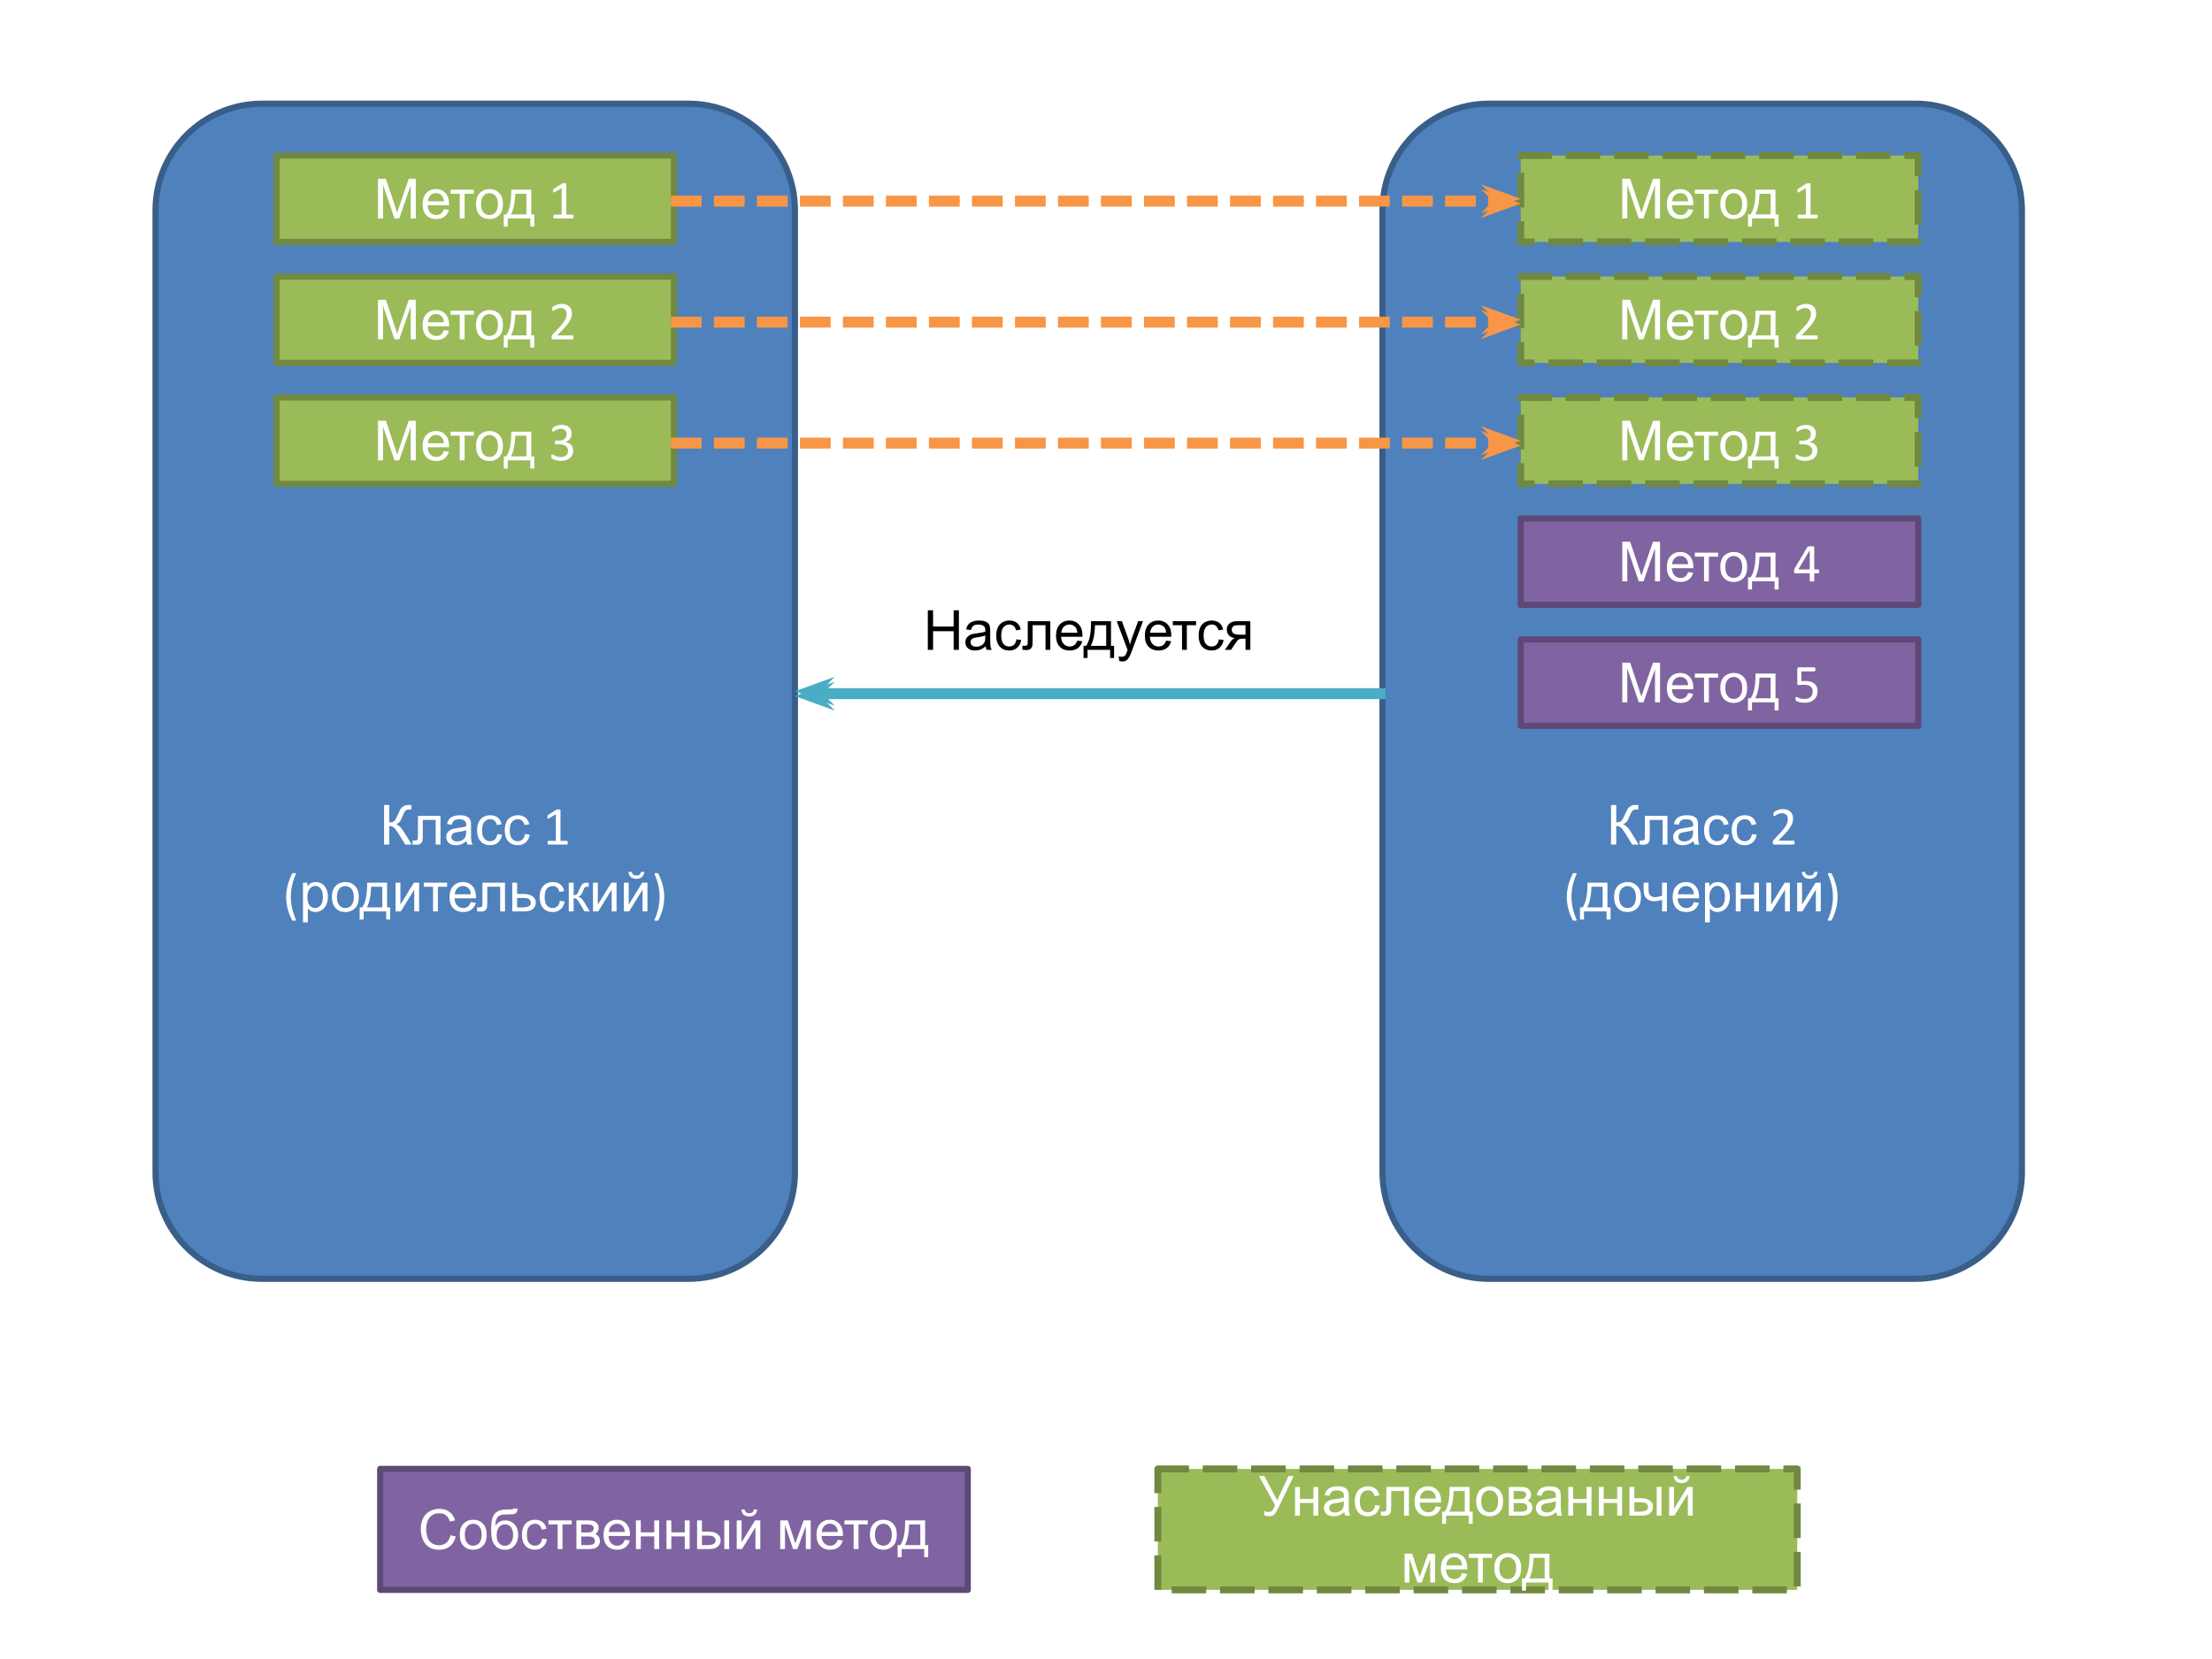 <svg version="1.1" viewBox="0.0 0.0 960.0 720.0" fill="none" stroke="none" stroke-linecap="square" stroke-miterlimit="10" xmlns:xlink="http://www.w3.org/1999/xlink" xmlns="http://www.w3.org/2000/svg"><clipPath id="p6.0"><path d="m0 0l960.0 0l0 720.0l-960.0 0l0 -720.0z" clip-rule="nonzero"/></clipPath><g clip-path="url(#p6.0)"><path fill="#ffffff" d="m0 0l960.0 0l0 720.0l-960.0 0z" fill-rule="evenodd"/><path fill="#4f81bd" d="m67.497 91.249l0 0c0 -25.544 20.707 -46.251 46.251 -46.251l184.999 0l0 0c12.267 0 24.031 4.873 32.705 13.547c8.674 8.674 13.547 20.438 13.547 32.705l0 417.501c0 25.544 -20.707 46.251 -46.251 46.251l-184.999 0c-25.544 0 -46.251 -20.707 -46.251 -46.251z" fill-rule="evenodd"/><path stroke="#395e89" stroke-width="2.667" stroke-linejoin="round" stroke-linecap="butt" d="m67.497 91.249l0 0c0 -25.544 20.707 -46.251 46.251 -46.251l184.999 0l0 0c12.267 0 24.031 4.873 32.705 13.547c8.674 8.674 13.547 20.438 13.547 32.705l0 417.501c0 25.544 -20.707 46.251 -46.251 46.251l-184.999 0c-25.544 0 -46.251 -20.707 -46.251 -46.251z" fill-rule="evenodd"/><path fill="#ffffff" d="m166.678 349.352l2.266 0l0 7.531q1.562 0 2.188 -0.594q0.641 -0.609 1.625 -2.906q0.719 -1.688 1.172 -2.391q0.469 -0.703 1.328 -1.172q0.859 -0.469 1.891 -0.469q1.312 0 1.375 0.016l0 1.969q-0.109 0 -0.453 -0.016q-0.375 0 -0.453 0q-1.094 0 -1.625 0.516q-0.531 0.531 -1.234 2.25q-0.859 2.188 -1.469 2.766q-0.594 0.562 -1.422 0.891q1.672 0.469 3.281 3.078l3.547 5.719l-2.828 0l-2.875 -4.672q-1.188 -1.922 -1.984 -2.641q-0.797 -0.734 -2.062 -0.734l0 8.047l-2.266 0l0 -17.188zm14.699 4.734l9.797 0l0 12.453l-2.094 0l0 -10.703l-5.594 0l0 6.203q0 2.172 -0.141 2.859q-0.141 0.688 -0.781 1.203q-0.625 0.516 -1.812 0.516q-0.734 0 -1.703 -0.094l0 -1.75l0.922 0q0.656 0 0.938 -0.141q0.281 -0.141 0.375 -0.422q0.094 -0.297 0.094 -1.922l0 -8.203zm21.098 10.922q-1.172 0.984 -2.266 1.406q-1.078 0.406 -2.312 0.406q-2.047 0 -3.156 -1.0q-1.094 -1.0 -1.094 -2.562q0 -0.922 0.406 -1.672q0.422 -0.75 1.094 -1.203q0.672 -0.469 1.516 -0.703q0.625 -0.156 1.875 -0.312q2.562 -0.312 3.766 -0.734q0.016 -0.422 0.016 -0.547q0 -1.281 -0.609 -1.812q-0.797 -0.719 -2.391 -0.719q-1.5 0 -2.203 0.531q-0.703 0.516 -1.047 1.844l-2.062 -0.281q0.281 -1.328 0.922 -2.141q0.641 -0.812 1.859 -1.25q1.219 -0.453 2.828 -0.453q1.594 0 2.594 0.375q1.0 0.375 1.469 0.953q0.469 0.562 0.656 1.438q0.094 0.531 0.094 1.938l0 2.812q0 2.938 0.141 3.719q0.141 0.781 0.531 1.5l-2.203 0q-0.328 -0.656 -0.422 -1.531zm-0.172 -4.719q-1.156 0.469 -3.453 0.797q-1.297 0.188 -1.844 0.422q-0.531 0.234 -0.828 0.688q-0.281 0.453 -0.281 1.0q0 0.844 0.625 1.406q0.641 0.562 1.875 0.562q1.219 0 2.172 -0.531q0.953 -0.531 1.391 -1.453q0.344 -0.719 0.344 -2.109l0 -0.781zm13.52 1.688l2.078 0.266q-0.344 2.156 -1.75 3.375q-1.391 1.203 -3.438 1.203q-2.547 0 -4.109 -1.672q-1.547 -1.672 -1.547 -4.781q0 -2.016 0.672 -3.531q0.672 -1.516 2.031 -2.266q1.359 -0.766 2.969 -0.766q2.031 0 3.312 1.031q1.297 1.031 1.656 2.906l-2.047 0.328q-0.297 -1.266 -1.047 -1.891q-0.734 -0.641 -1.797 -0.641q-1.594 0 -2.594 1.156q-0.984 1.141 -0.984 3.609q0 2.5 0.953 3.641q0.969 1.141 2.516 1.141q1.234 0 2.062 -0.766q0.844 -0.766 1.062 -2.344zm12.0 0l2.078 0.266q-0.344 2.156 -1.75 3.375q-1.391 1.203 -3.438 1.203q-2.547 0 -4.109 -1.672q-1.547 -1.672 -1.547 -4.781q0 -2.016 0.672 -3.531q0.672 -1.516 2.031 -2.266q1.359 -0.766 2.969 -0.766q2.031 0 3.312 1.031q1.297 1.031 1.656 2.906l-2.047 0.328q-0.297 -1.266 -1.047 -1.891q-0.734 -0.641 -1.797 -0.641q-1.594 0 -2.594 1.156q-0.984 1.141 -0.984 3.609q0 2.5 0.953 3.641q0.969 1.141 2.516 1.141q1.234 0 2.062 -0.766q0.844 -0.766 1.062 -2.344z" fill-rule="nonzero"/><path fill="#ffffff" d="m246.404 365.743q0 0.219 -0.031 0.375q-0.031 0.156 -0.094 0.25q-0.062 0.094 -0.141 0.141q-0.062 0.031 -0.156 0.031l-7.922 0q-0.078 0 -0.156 -0.031q-0.062 -0.047 -0.125 -0.141q-0.062 -0.094 -0.109 -0.25q-0.031 -0.156 -0.031 -0.375q0 -0.219 0.031 -0.359q0.047 -0.156 0.094 -0.25q0.062 -0.109 0.125 -0.156q0.078 -0.062 0.172 -0.062l3.172 0l0 -11.531l-2.938 1.75q-0.219 0.125 -0.359 0.156q-0.125 0.016 -0.219 -0.062q-0.078 -0.078 -0.109 -0.25q-0.016 -0.188 -0.016 -0.453q0 -0.203 0.016 -0.344q0.016 -0.141 0.047 -0.234q0.031 -0.094 0.094 -0.156q0.078 -0.078 0.172 -0.141l3.5 -2.234q0.047 -0.047 0.109 -0.062q0.078 -0.031 0.172 -0.047q0.109 -0.031 0.25 -0.031q0.141 0 0.359 0q0.281 0 0.469 0.031q0.188 0.016 0.281 0.062q0.109 0.031 0.141 0.094q0.047 0.062 0.047 0.141l0 13.312l2.734 0q0.094 0 0.172 0.062q0.094 0.047 0.141 0.156q0.062 0.094 0.078 0.25q0.031 0.141 0.031 0.359z" fill-rule="nonzero"/><path fill="#ffffff" d="m128.432 379.383q-1.109 2.359 -1.656 4.844q-0.547 2.469 -0.547 4.984q0 2.516 0.562 5.0q0.562 2.469 1.625 4.844q0.062 0.141 0.062 0.234q0 0.109 -0.078 0.172q-0.078 0.062 -0.25 0.094q-0.172 0.031 -0.469 0.031q-0.203 0 -0.359 -0.016q-0.156 -0.016 -0.266 -0.047q-0.109 -0.031 -0.188 -0.078q-0.062 -0.047 -0.094 -0.109q-0.641 -1.188 -1.125 -2.422q-0.469 -1.219 -0.797 -2.484q-0.328 -1.266 -0.5 -2.562q-0.156 -1.297 -0.156 -2.625q0 -1.328 0.172 -2.609q0.188 -1.297 0.516 -2.562q0.344 -1.266 0.812 -2.5q0.484 -1.234 1.094 -2.438q0 -0.047 0.047 -0.078q0.062 -0.047 0.156 -0.078q0.094 -0.031 0.25 -0.047q0.172 -0.016 0.438 -0.016q0.266 0 0.422 0.031q0.172 0.031 0.266 0.094q0.094 0.062 0.094 0.156q0.016 0.094 -0.031 0.188z" fill-rule="nonzero"/><path fill="#ffffff" d="m131.49 400.305l0 -17.219l1.922 0l0 1.625q0.688 -0.953 1.531 -1.422q0.859 -0.484 2.078 -0.484q1.594 0 2.812 0.828q1.219 0.812 1.844 2.312q0.625 1.5 0.625 3.281q0 1.906 -0.688 3.438q-0.688 1.531 -2.0 2.344q-1.297 0.812 -2.734 0.812q-1.062 0 -1.906 -0.438q-0.828 -0.453 -1.375 -1.141l0 6.062l-2.109 0zm1.922 -10.922q0 2.406 0.969 3.562q0.969 1.141 2.359 1.141q1.406 0 2.406 -1.188q1.0 -1.188 1.0 -3.688q0 -2.375 -0.984 -3.562q-0.969 -1.188 -2.328 -1.188q-1.359 0 -2.391 1.266q-1.031 1.25 -1.031 3.656zm10.645 -0.062q0 -3.469 1.922 -5.125q1.609 -1.391 3.922 -1.391q2.562 0 4.188 1.688q1.625 1.688 1.625 4.641q0 2.406 -0.719 3.781q-0.719 1.375 -2.094 2.141q-1.375 0.766 -3.0 0.766q-2.625 0 -4.234 -1.672q-1.609 -1.688 -1.609 -4.828zm2.172 0q0 2.391 1.031 3.578q1.047 1.188 2.641 1.188q1.562 0 2.609 -1.188q1.047 -1.203 1.047 -3.656q0 -2.312 -1.062 -3.5q-1.047 -1.188 -2.594 -1.188q-1.594 0 -2.641 1.188q-1.031 1.188 -1.031 3.578zm13.102 -6.234l8.672 0l0 10.719l1.344 0l0 5.266l-1.734 0l0 -3.531l-9.797 0l0 3.531l-1.734 0l0 -5.266l1.109 0q2.234 -3.031 2.141 -10.719zm1.75 1.75q-0.234 6.062 -1.875 8.969l6.703 0l0 -8.969l-4.828 0zm10.582 -1.75l2.109 0l0 9.5l5.859 -9.5l2.266 0l0 12.453l-2.109 0l0 -9.438l-5.844 9.438l-2.281 0l0 -12.453zm12.281 0l10.109 0l0 1.75l-4.016 0l0 10.703l-2.094 0l0 -10.703l-4.0 0l0 -1.75zm20.379 8.438l2.172 0.281q-0.516 1.906 -1.906 2.969q-1.391 1.047 -3.562 1.047q-2.734 0 -4.344 -1.672q-1.594 -1.688 -1.594 -4.734q0 -3.141 1.609 -4.875q1.625 -1.734 4.203 -1.734q2.5 0 4.078 1.703q1.594 1.703 1.594 4.781q0 0.188 -0.016 0.562l-9.281 0q0.109 2.047 1.156 3.141q1.047 1.094 2.609 1.094q1.156 0 1.969 -0.609q0.828 -0.609 1.312 -1.953zm-6.938 -3.406l6.953 0q-0.141 -1.562 -0.797 -2.359q-1.0 -1.219 -2.609 -1.219q-1.453 0 -2.453 0.984q-0.984 0.969 -1.094 2.594zm11.988 -5.031l9.797 0l0 12.453l-2.094 0l0 -10.703l-5.594 0l0 6.203q0 2.172 -0.141 2.859q-0.141 0.688 -0.781 1.203q-0.625 0.516 -1.812 0.516q-0.734 0 -1.703 -0.094l0 -1.75l0.922 0q0.656 0 0.938 -0.141q0.281 -0.141 0.375 -0.422q0.094 -0.297 0.094 -1.922l0 -8.203zm12.941 0l2.109 0l0 4.875l2.672 0q2.609 0 4.016 1.016q1.422 1.0 1.422 2.781q0 1.562 -1.188 2.672q-1.172 1.109 -3.75 1.109l-5.281 0l0 -12.453zm2.109 10.719l2.219 0q2.0 0 2.859 -0.484q0.859 -0.5 0.859 -1.547q0 -0.812 -0.641 -1.438q-0.625 -0.641 -2.797 -0.641l-2.5 0l0 4.109zm18.551 -2.828l2.078 0.266q-0.344 2.156 -1.75 3.375q-1.391 1.203 -3.438 1.203q-2.547 0 -4.109 -1.672q-1.547 -1.672 -1.547 -4.781q0 -2.016 0.672 -3.531q0.672 -1.516 2.031 -2.266q1.359 -0.766 2.969 -0.766q2.031 0 3.312 1.031q1.297 1.031 1.656 2.906l-2.047 0.328q-0.297 -1.266 -1.047 -1.891q-0.734 -0.641 -1.797 -0.641q-1.594 0 -2.594 1.156q-0.984 1.141 -0.984 3.609q0 2.5 0.953 3.641q0.969 1.141 2.516 1.141q1.234 0 2.062 -0.766q0.844 -0.766 1.062 -2.344zm3.875 -7.891l2.109 0l0 5.391q1.0 0 1.406 -0.391q0.406 -0.391 1.188 -2.25q0.625 -1.484 1.0 -1.953q0.391 -0.469 0.891 -0.625q0.516 -0.172 1.625 -0.172l0.422 0l0 1.75l-0.578 -0.016q-0.844 0 -1.078 0.25q-0.234 0.266 -0.75 1.531q-0.469 1.219 -0.875 1.688q-0.391 0.469 -1.234 0.859q1.359 0.359 2.672 2.531l2.312 3.859l-2.312 0l-2.25 -3.859q-0.703 -1.156 -1.219 -1.516q-0.516 -0.375 -1.219 -0.375l0 5.75l-2.109 0l0 -12.453zm10.5 0l2.109 0l0 9.5l5.859 -9.5l2.266 0l0 12.453l-2.109 0l0 -9.438l-5.844 9.438l-2.281 0l0 -12.453zm13.406 0l2.109 0l0 9.5l5.859 -9.5l2.266 0l0 12.453l-2.109 0l0 -9.438l-5.844 9.438l-2.281 0l0 -12.453zm7.453 -4.703l1.438 0q-0.172 1.469 -1.078 2.25q-0.891 0.781 -2.375 0.781q-1.5 0 -2.406 -0.781q-0.891 -0.781 -1.062 -2.25l1.438 0q0.156 0.797 0.641 1.188q0.5 0.391 1.312 0.391q0.953 0 1.438 -0.375q0.484 -0.391 0.656 -1.203z" fill-rule="nonzero"/><path fill="#ffffff" d="m288.287 389.243q0 1.328 -0.172 2.625q-0.156 1.297 -0.484 2.562q-0.328 1.266 -0.797 2.484q-0.469 1.234 -1.109 2.422q-0.031 0.062 -0.109 0.109q-0.062 0.047 -0.172 0.078q-0.109 0.031 -0.266 0.047q-0.156 0.016 -0.359 0.016q-0.312 0 -0.484 -0.031q-0.172 -0.031 -0.25 -0.094q-0.062 -0.062 -0.062 -0.172q0 -0.094 0.062 -0.234q1.078 -2.359 1.625 -4.844q0.562 -2.484 0.562 -5.0q0 -2.516 -0.562 -4.984q-0.547 -2.484 -1.641 -4.844q-0.047 -0.094 -0.047 -0.188q0.016 -0.094 0.109 -0.156q0.094 -0.062 0.25 -0.094q0.172 -0.031 0.438 -0.031q0.25 0 0.406 0.016q0.172 0.016 0.266 0.047q0.109 0.031 0.156 0.078q0.047 0.031 0.062 0.078q1.219 2.406 1.891 4.938q0.688 2.531 0.688 5.172z" fill-rule="nonzero"/><path fill="#4f81bd" d="m600.001 91.249l0 0c0 -25.544 20.707 -46.251 46.251 -46.251l184.999 0l0 0c12.267 0 24.031 4.873 32.705 13.547c8.674 8.674 13.547 20.438 13.547 32.705l0 417.501c0 25.544 -20.707 46.251 -46.251 46.251l-184.999 0c-25.544 0 -46.251 -20.707 -46.251 -46.251z" fill-rule="evenodd"/><path stroke="#395e89" stroke-width="2.667" stroke-linejoin="round" stroke-linecap="butt" d="m600.001 91.249l0 0c0 -25.544 20.707 -46.251 46.251 -46.251l184.999 0l0 0c12.267 0 24.031 4.873 32.705 13.547c8.674 8.674 13.547 20.438 13.547 32.705l0 417.501c0 25.544 -20.707 46.251 -46.251 46.251l-184.999 0c-25.544 0 -46.251 -20.707 -46.251 -46.251z" fill-rule="evenodd"/><path fill="#ffffff" d="m699.181 349.352l2.266 0l0 7.531q1.562 0 2.188 -0.594q0.641 -0.609 1.625 -2.906q0.719 -1.688 1.172 -2.391q0.469 -0.703 1.328 -1.172q0.859 -0.469 1.891 -0.469q1.312 0 1.375 0.016l0 1.969q-0.109 0 -0.453 -0.016q-0.375 0 -0.453 0q-1.094 0 -1.625 0.516q-0.531 0.531 -1.234 2.25q-0.859 2.188 -1.469 2.766q-0.594 0.562 -1.422 0.891q1.672 0.469 3.281 3.078l3.547 5.719l-2.828 0l-2.875 -4.672q-1.188 -1.922 -1.984 -2.641q-0.797 -0.734 -2.062 -0.734l0 8.047l-2.266 0l0 -17.188zm14.699 4.734l9.797 0l0 12.453l-2.094 0l0 -10.703l-5.594 0l0 6.203q0 2.172 -0.141 2.859q-0.141 0.688 -0.781 1.203q-0.625 0.516 -1.812 0.516q-0.734 0 -1.703 -0.094l0 -1.75l0.922 0q0.656 0 0.938 -0.141q0.281 -0.141 0.375 -0.422q0.094 -0.297 0.094 -1.922l0 -8.203zm21.098 10.922q-1.172 0.984 -2.266 1.406q-1.078 0.406 -2.312 0.406q-2.047 0 -3.156 -1.0q-1.094 -1.0 -1.094 -2.562q0 -0.922 0.406 -1.672q0.422 -0.75 1.094 -1.203q0.672 -0.469 1.516 -0.703q0.625 -0.156 1.875 -0.312q2.562 -0.312 3.766 -0.734q0.016 -0.422 0.016 -0.547q0 -1.281 -0.609 -1.812q-0.797 -0.719 -2.391 -0.719q-1.5 0 -2.203 0.531q-0.703 0.516 -1.047 1.844l-2.062 -0.281q0.281 -1.328 0.922 -2.141q0.641 -0.812 1.859 -1.25q1.219 -0.453 2.828 -0.453q1.594 0 2.594 0.375q1.0 0.375 1.469 0.953q0.469 0.562 0.656 1.438q0.094 0.531 0.094 1.938l0 2.812q0 2.938 0.141 3.719q0.141 0.781 0.531 1.5l-2.203 0q-0.328 -0.656 -0.422 -1.531zm-0.172 -4.719q-1.156 0.469 -3.453 0.797q-1.297 0.188 -1.844 0.422q-0.531 0.234 -0.828 0.688q-0.281 0.453 -0.281 1.0q0 0.844 0.625 1.406q0.641 0.562 1.875 0.562q1.219 0 2.172 -0.531q0.953 -0.531 1.391 -1.453q0.344 -0.719 0.344 -2.109l0 -0.781zm13.52 1.688l2.078 0.266q-0.344 2.156 -1.75 3.375q-1.391 1.203 -3.438 1.203q-2.547 0 -4.109 -1.672q-1.547 -1.672 -1.547 -4.781q0 -2.016 0.672 -3.531q0.672 -1.516 2.031 -2.266q1.359 -0.766 2.969 -0.766q2.031 0 3.312 1.031q1.297 1.031 1.656 2.906l-2.047 0.328q-0.297 -1.266 -1.047 -1.891q-0.734 -0.641 -1.797 -0.641q-1.594 0 -2.594 1.156q-0.984 1.141 -0.984 3.609q0 2.5 0.953 3.641q0.969 1.141 2.516 1.141q1.234 0 2.062 -0.766q0.844 -0.766 1.062 -2.344zm12.0 0l2.078 0.266q-0.344 2.156 -1.75 3.375q-1.391 1.203 -3.438 1.203q-2.547 0 -4.109 -1.672q-1.547 -1.672 -1.547 -4.781q0 -2.016 0.672 -3.531q0.672 -1.516 2.031 -2.266q1.359 -0.766 2.969 -0.766q2.031 0 3.312 1.031q1.297 1.031 1.656 2.906l-2.047 0.328q-0.297 -1.266 -1.047 -1.891q-0.734 -0.641 -1.797 -0.641q-1.594 0 -2.594 1.156q-0.984 1.141 -0.984 3.609q0 2.5 0.953 3.641q0.969 1.141 2.516 1.141q1.234 0 2.062 -0.766q0.844 -0.766 1.062 -2.344z" fill-rule="nonzero"/><path fill="#ffffff" d="m778.877 365.665q0 0.219 -0.031 0.391q-0.031 0.156 -0.078 0.266q-0.047 0.109 -0.141 0.172q-0.094 0.047 -0.188 0.047l-8.391 0q-0.156 0 -0.281 -0.031q-0.125 -0.047 -0.219 -0.141q-0.078 -0.094 -0.125 -0.266q-0.031 -0.188 -0.031 -0.438q0 -0.234 0.016 -0.406q0.016 -0.188 0.062 -0.312q0.062 -0.141 0.156 -0.266q0.094 -0.141 0.234 -0.297l2.938 -3.125q1.016 -1.078 1.625 -1.922q0.625 -0.859 0.953 -1.562q0.344 -0.703 0.438 -1.281q0.109 -0.578 0.109 -1.078q0 -0.5 -0.172 -0.953q-0.156 -0.453 -0.469 -0.781q-0.312 -0.344 -0.781 -0.547q-0.469 -0.203 -1.078 -0.203q-0.703 0 -1.281 0.203q-0.562 0.203 -1.0 0.438q-0.422 0.234 -0.719 0.438q-0.281 0.188 -0.422 0.188q-0.078 0 -0.141 -0.047q-0.062 -0.047 -0.109 -0.141q-0.031 -0.109 -0.062 -0.281q-0.016 -0.188 -0.016 -0.438q0 -0.172 0 -0.297q0.016 -0.125 0.047 -0.219q0.031 -0.094 0.078 -0.172q0.047 -0.094 0.188 -0.219q0.141 -0.125 0.484 -0.328q0.344 -0.219 0.859 -0.422q0.531 -0.203 1.156 -0.344q0.625 -0.141 1.312 -0.141q1.109 0 1.938 0.312q0.828 0.312 1.359 0.859q0.547 0.531 0.812 1.25q0.281 0.703 0.281 1.516q0 0.734 -0.141 1.453q-0.125 0.719 -0.547 1.562q-0.406 0.828 -1.188 1.859q-0.781 1.016 -2.094 2.359l-2.391 2.5l6.594 0q0.094 0 0.172 0.062q0.094 0.047 0.156 0.156q0.062 0.109 0.094 0.266q0.031 0.156 0.031 0.359z" fill-rule="nonzero"/><path fill="#ffffff" d="m684.226 379.383q-1.109 2.359 -1.656 4.844q-0.547 2.469 -0.547 4.984q0 2.516 0.562 5.0q0.562 2.469 1.625 4.844q0.062 0.141 0.062 0.234q0 0.109 -0.078 0.172q-0.078 0.062 -0.25 0.094q-0.172 0.031 -0.469 0.031q-0.203 0 -0.359 -0.016q-0.156 -0.016 -0.266 -0.047q-0.109 -0.031 -0.188 -0.078q-0.062 -0.047 -0.094 -0.109q-0.641 -1.188 -1.125 -2.422q-0.469 -1.219 -0.797 -2.484q-0.328 -1.266 -0.5 -2.562q-0.156 -1.297 -0.156 -2.625q0 -1.328 0.172 -2.609q0.188 -1.297 0.516 -2.562q0.344 -1.266 0.812 -2.5q0.484 -1.234 1.094 -2.438q0 -0.047 0.047 -0.078q0.062 -0.047 0.156 -0.078q0.094 -0.031 0.25 -0.047q0.172 -0.016 0.438 -0.016q0.266 0 0.422 0.031q0.172 0.031 0.266 0.094q0.094 0.062 0.094 0.156q0.016 0.094 -0.031 0.188z" fill-rule="nonzero"/><path fill="#ffffff" d="m688.957 383.086l8.672 0l0 10.719l1.344 0l0 5.266l-1.734 0l0 -3.531l-9.797 0l0 3.531l-1.734 0l0 -5.266l1.109 0q2.234 -3.031 2.141 -10.719zm1.75 1.75q-0.234 6.062 -1.875 8.969l6.703 0l0 -8.969l-4.828 0zm9.801 4.484q0 -3.469 1.922 -5.125q1.609 -1.391 3.922 -1.391q2.562 0 4.188 1.688q1.625 1.688 1.625 4.641q0 2.406 -0.719 3.781q-0.719 1.375 -2.094 2.141q-1.375 0.766 -3.0 0.766q-2.625 0 -4.234 -1.672q-1.609 -1.688 -1.609 -4.828zm2.172 0q0 2.391 1.031 3.578q1.047 1.188 2.641 1.188q1.562 0 2.609 -1.188q1.047 -1.203 1.047 -3.656q0 -2.312 -1.062 -3.5q-1.047 -1.188 -2.594 -1.188q-1.594 0 -2.641 1.188q-1.031 1.188 -1.031 3.578zm10.664 -6.234l2.109 0l0 2.359q0 1.531 0.172 2.219q0.188 0.672 0.875 1.188q0.703 0.516 1.734 0.516q1.203 0 3.094 -0.641l0 -5.641l2.109 0l0 12.453l-2.109 0l0 -5.016q-1.938 0.609 -3.625 0.609q-1.422 0 -2.516 -0.719q-1.078 -0.719 -1.469 -1.766q-0.375 -1.047 -0.375 -2.297l0 -3.266zm21.801 8.438l2.172 0.281q-0.516 1.906 -1.906 2.969q-1.391 1.047 -3.562 1.047q-2.734 0 -4.344 -1.672q-1.594 -1.688 -1.594 -4.734q0 -3.141 1.609 -4.875q1.625 -1.734 4.203 -1.734q2.5 0 4.078 1.703q1.594 1.703 1.594 4.781q0 0.188 -0.016 0.562l-9.281 0q0.109 2.047 1.156 3.141q1.047 1.094 2.609 1.094q1.156 0 1.969 -0.609q0.828 -0.609 1.312 -1.953zm-6.938 -3.406l6.953 0q-0.141 -1.562 -0.797 -2.359q-1.0 -1.219 -2.609 -1.219q-1.453 0 -2.453 0.984q-0.984 0.969 -1.094 2.594zm11.754 12.188l0 -17.219l1.922 0l0 1.625q0.688 -0.953 1.531 -1.422q0.859 -0.484 2.078 -0.484q1.594 0 2.812 0.828q1.219 0.812 1.844 2.312q0.625 1.5 0.625 3.281q0 1.906 -0.688 3.438q-0.688 1.531 -2.0 2.344q-1.297 0.812 -2.734 0.812q-1.062 0 -1.906 -0.438q-0.828 -0.453 -1.375 -1.141l0 6.062l-2.109 0zm1.922 -10.922q0 2.406 0.969 3.562q0.969 1.141 2.359 1.141q1.406 0 2.406 -1.188q1.0 -1.188 1.0 -3.688q0 -2.375 -0.984 -3.562q-0.969 -1.188 -2.328 -1.188q-1.359 0 -2.391 1.266q-1.031 1.25 -1.031 3.656zm11.441 -6.297l2.109 0l0 5.188l5.844 0l0 -5.188l2.109 0l0 12.453l-2.109 0l0 -5.516l-5.844 0l0 5.516l-2.109 0l0 -12.453zm13.238 0l2.109 0l0 9.5l5.859 -9.5l2.266 0l0 12.453l-2.109 0l0 -9.438l-5.844 9.438l-2.281 0l0 -12.453zm13.406 0l2.109 0l0 9.5l5.859 -9.5l2.266 0l0 12.453l-2.109 0l0 -9.438l-5.844 9.438l-2.281 0l0 -12.453zm7.453 -4.703l1.438 0q-0.172 1.469 -1.078 2.25q-0.891 0.781 -2.375 0.781q-1.5 0 -2.406 -0.781q-0.891 -0.781 -1.062 -2.25l1.438 0q0.156 0.797 0.641 1.188q0.5 0.391 1.312 0.391q0.953 0 1.438 -0.375q0.484 -0.391 0.656 -1.203z" fill-rule="nonzero"/><path fill="#ffffff" d="m797.5 389.243q0 1.328 -0.172 2.625q-0.156 1.297 -0.484 2.562q-0.328 1.266 -0.797 2.484q-0.469 1.234 -1.109 2.422q-0.031 0.062 -0.109 0.109q-0.062 0.047 -0.172 0.078q-0.109 0.031 -0.266 0.047q-0.156 0.016 -0.359 0.016q-0.312 0 -0.484 -0.031q-0.172 -0.031 -0.25 -0.094q-0.062 -0.062 -0.062 -0.172q0 -0.094 0.062 -0.234q1.078 -2.359 1.625 -4.844q0.562 -2.484 0.562 -5.0q0 -2.516 -0.562 -4.984q-0.547 -2.484 -1.641 -4.844q-0.047 -0.094 -0.047 -0.188q0.016 -0.094 0.109 -0.156q0.094 -0.062 0.25 -0.094q0.172 -0.031 0.438 -0.031q0.25 0 0.406 0.016q0.172 0.016 0.266 0.047q0.109 0.031 0.156 0.078q0.047 0.031 0.062 0.078q1.219 2.406 1.891 4.938q0.688 2.531 0.688 5.172z" fill-rule="nonzero"/><path fill="#9bbb59" d="m119.997 67.498l172.501 0l0 37.5l-172.501 0z" fill-rule="evenodd"/><path stroke="#718840" stroke-width="2.667" stroke-linejoin="round" stroke-linecap="butt" d="m119.997 67.498l172.501 0l0 37.5l-172.501 0z" fill-rule="evenodd"/><path fill="#ffffff" d="m164.055 94.788l0 -17.188l3.422 0l4.062 12.172q0.562 1.703 0.828 2.547q0.297 -0.938 0.906 -2.766l4.125 -11.953l3.047 0l0 17.188l-2.188 0l0 -14.375l-4.984 14.375l-2.062 0l-4.969 -14.625l0 14.625l-2.188 0zm28.59 -4.016l2.172 0.281q-0.516 1.906 -1.906 2.969q-1.391 1.047 -3.562 1.047q-2.734 0 -4.344 -1.672q-1.594 -1.688 -1.594 -4.734q0 -3.141 1.609 -4.875q1.625 -1.734 4.203 -1.734q2.5 0 4.078 1.703q1.594 1.703 1.594 4.781q0 0.188 -0.016 0.562l-9.281 0q0.109 2.047 1.156 3.141q1.047 1.094 2.609 1.094q1.156 0 1.969 -0.609q0.828 -0.609 1.312 -1.953zm-6.938 -3.406l6.953 0q-0.141 -1.562 -0.797 -2.359q-1.0 -1.219 -2.609 -1.219q-1.453 0 -2.453 0.984q-0.984 0.969 -1.094 2.594zm9.832 -5.031l10.109 0l0 1.75l-4.016 0l0 10.703l-2.094 0l0 -10.703l-4.0 0l0 -1.75zm11.066 6.234q0 -3.469 1.922 -5.125q1.609 -1.391 3.922 -1.391q2.562 0 4.188 1.688q1.625 1.688 1.625 4.641q0 2.406 -0.719 3.781q-0.719 1.375 -2.094 2.141q-1.375 0.766 -3.0 0.766q-2.625 0 -4.234 -1.672q-1.609 -1.688 -1.609 -4.828zm2.172 0q0 2.391 1.031 3.578q1.047 1.188 2.641 1.188q1.562 0 2.609 -1.188q1.047 -1.203 1.047 -3.656q0 -2.312 -1.062 -3.5q-1.047 -1.188 -2.594 -1.188q-1.594 0 -2.641 1.188q-1.031 1.188 -1.031 3.578zm13.102 -6.234l8.672 0l0 10.719l1.344 0l0 5.266l-1.734 0l0 -3.531l-9.797 0l0 3.531l-1.734 0l0 -5.266l1.109 0q2.234 -3.031 2.141 -10.719zm1.75 1.75q-0.234 6.062 -1.875 8.969l6.703 0l0 -8.969l-4.828 0z" fill-rule="nonzero"/><path fill="#ffffff" d="m248.918 93.991q0 0.219 -0.031 0.375q-0.031 0.156 -0.094 0.25q-0.062 0.094 -0.141 0.141q-0.062 0.031 -0.156 0.031l-7.922 0q-0.078 0 -0.156 -0.031q-0.062 -0.047 -0.125 -0.141q-0.062 -0.094 -0.109 -0.25q-0.031 -0.156 -0.031 -0.375q0 -0.219 0.031 -0.359q0.047 -0.156 0.094 -0.25q0.062 -0.109 0.125 -0.156q0.078 -0.062 0.172 -0.062l3.172 0l0 -11.531l-2.938 1.75q-0.219 0.125 -0.359 0.156q-0.125 0.016 -0.219 -0.062q-0.078 -0.078 -0.109 -0.25q-0.016 -0.188 -0.016 -0.453q0 -0.203 0.016 -0.344q0.016 -0.141 0.047 -0.234q0.031 -0.094 0.094 -0.156q0.078 -0.078 0.172 -0.141l3.5 -2.234q0.047 -0.047 0.109 -0.062q0.078 -0.031 0.172 -0.047q0.109 -0.031 0.25 -0.031q0.141 0 0.359 0q0.281 0 0.469 0.031q0.188 0.016 0.281 0.062q0.109 0.031 0.141 0.094q0.047 0.062 0.047 0.141l0 13.312l2.734 0q0.094 0 0.172 0.062q0.094 0.047 0.141 0.156q0.062 0.094 0.078 0.25q0.031 0.141 0.031 0.359z" fill-rule="nonzero"/><path fill="#9bbb59" d="m119.997 119.998l172.501 0l0 37.5l-172.501 0z" fill-rule="evenodd"/><path stroke="#718840" stroke-width="2.667" stroke-linejoin="round" stroke-linecap="butt" d="m119.997 119.998l172.501 0l0 37.5l-172.501 0z" fill-rule="evenodd"/><path fill="#ffffff" d="m164.055 147.288l0 -17.188l3.422 0l4.062 12.172q0.562 1.703 0.828 2.547q0.297 -0.938 0.906 -2.766l4.125 -11.953l3.047 0l0 17.188l-2.188 0l0 -14.375l-4.984 14.375l-2.062 0l-4.969 -14.625l0 14.625l-2.188 0zm28.59 -4.016l2.172 0.281q-0.516 1.906 -1.906 2.969q-1.391 1.047 -3.562 1.047q-2.734 0 -4.344 -1.672q-1.594 -1.688 -1.594 -4.734q0 -3.141 1.609 -4.875q1.625 -1.734 4.203 -1.734q2.5 0 4.078 1.703q1.594 1.703 1.594 4.781q0 0.188 -0.016 0.562l-9.281 0q0.109 2.047 1.156 3.141q1.047 1.094 2.609 1.094q1.156 0 1.969 -0.609q0.828 -0.609 1.312 -1.953zm-6.938 -3.406l6.953 0q-0.141 -1.562 -0.797 -2.359q-1.0 -1.219 -2.609 -1.219q-1.453 0 -2.453 0.984q-0.984 0.969 -1.094 2.594zm9.832 -5.031l10.109 0l0 1.75l-4.016 0l0 10.703l-2.094 0l0 -10.703l-4.0 0l0 -1.75zm11.066 6.234q0 -3.469 1.922 -5.125q1.609 -1.391 3.922 -1.391q2.562 0 4.188 1.688q1.625 1.688 1.625 4.641q0 2.406 -0.719 3.781q-0.719 1.375 -2.094 2.141q-1.375 0.766 -3.0 0.766q-2.625 0 -4.234 -1.672q-1.609 -1.688 -1.609 -4.828zm2.172 0q0 2.391 1.031 3.578q1.047 1.188 2.641 1.188q1.562 0 2.609 -1.188q1.047 -1.203 1.047 -3.656q0 -2.312 -1.062 -3.5q-1.047 -1.188 -2.594 -1.188q-1.594 0 -2.641 1.188q-1.031 1.188 -1.031 3.578zm13.102 -6.234l8.672 0l0 10.719l1.344 0l0 5.266l-1.734 0l0 -3.531l-9.797 0l0 3.531l-1.734 0l0 -5.266l1.109 0q2.234 -3.031 2.141 -10.719zm1.75 1.75q-0.234 6.062 -1.875 8.969l6.703 0l0 -8.969l-4.828 0z" fill-rule="nonzero"/><path fill="#ffffff" d="m248.887 146.413q0 0.219 -0.031 0.391q-0.031 0.156 -0.078 0.266q-0.047 0.109 -0.141 0.172q-0.094 0.047 -0.188 0.047l-8.391 0q-0.156 0 -0.281 -0.031q-0.125 -0.047 -0.219 -0.141q-0.078 -0.094 -0.125 -0.266q-0.031 -0.188 -0.031 -0.438q0 -0.234 0.016 -0.406q0.016 -0.188 0.062 -0.312q0.062 -0.141 0.156 -0.266q0.094 -0.141 0.234 -0.297l2.938 -3.125q1.016 -1.078 1.625 -1.922q0.625 -0.859 0.953 -1.562q0.344 -0.703 0.438 -1.281q0.109 -0.578 0.109 -1.078q0 -0.5 -0.172 -0.953q-0.156 -0.453 -0.469 -0.781q-0.312 -0.344 -0.781 -0.547q-0.469 -0.203 -1.078 -0.203q-0.703 0 -1.281 0.203q-0.562 0.203 -1.0 0.438q-0.422 0.234 -0.719 0.438q-0.281 0.188 -0.422 0.188q-0.078 0 -0.141 -0.047q-0.062 -0.047 -0.109 -0.141q-0.031 -0.109 -0.062 -0.281q-0.016 -0.188 -0.016 -0.438q0 -0.172 0 -0.297q0.016 -0.125 0.047 -0.219q0.031 -0.094 0.078 -0.172q0.047 -0.094 0.188 -0.219q0.141 -0.125 0.484 -0.328q0.344 -0.219 0.859 -0.422q0.531 -0.203 1.156 -0.344q0.625 -0.141 1.312 -0.141q1.109 0 1.938 0.312q0.828 0.312 1.359 0.859q0.547 0.531 0.812 1.25q0.281 0.703 0.281 1.516q0 0.734 -0.141 1.453q-0.125 0.719 -0.547 1.562q-0.406 0.828 -1.188 1.859q-0.781 1.016 -2.094 2.359l-2.391 2.5l6.594 0q0.094 0 0.172 0.062q0.094 0.047 0.156 0.156q0.062 0.109 0.094 0.266q0.031 0.156 0.031 0.359z" fill-rule="nonzero"/><path fill="#9bbb59" d="m119.997 172.499l172.501 0l0 37.5l-172.501 0z" fill-rule="evenodd"/><path stroke="#718840" stroke-width="2.667" stroke-linejoin="round" stroke-linecap="butt" d="m119.997 172.499l172.501 0l0 37.5l-172.501 0z" fill-rule="evenodd"/><path fill="#ffffff" d="m164.055 199.789l0 -17.188l3.422 0l4.062 12.172q0.562 1.703 0.828 2.547q0.297 -0.938 0.906 -2.766l4.125 -11.953l3.047 0l0 17.188l-2.188 0l0 -14.375l-4.984 14.375l-2.062 0l-4.969 -14.625l0 14.625l-2.188 0zm28.59 -4.016l2.172 0.281q-0.516 1.906 -1.906 2.969q-1.391 1.047 -3.562 1.047q-2.734 0 -4.344 -1.672q-1.594 -1.688 -1.594 -4.734q0 -3.141 1.609 -4.875q1.625 -1.734 4.203 -1.734q2.5 0 4.078 1.703q1.594 1.703 1.594 4.781q0 0.188 -0.016 0.562l-9.281 0q0.109 2.047 1.156 3.141q1.047 1.094 2.609 1.094q1.156 0 1.969 -0.609q0.828 -0.609 1.312 -1.953zm-6.938 -3.406l6.953 0q-0.141 -1.562 -0.797 -2.359q-1.0 -1.219 -2.609 -1.219q-1.453 0 -2.453 0.984q-0.984 0.969 -1.094 2.594zm9.832 -5.031l10.109 0l0 1.75l-4.016 0l0 10.703l-2.094 0l0 -10.703l-4.0 0l0 -1.75zm11.066 6.234q0 -3.469 1.922 -5.125q1.609 -1.391 3.922 -1.391q2.562 0 4.188 1.688q1.625 1.688 1.625 4.641q0 2.406 -0.719 3.781q-0.719 1.375 -2.094 2.141q-1.375 0.766 -3.0 0.766q-2.625 0 -4.234 -1.672q-1.609 -1.688 -1.609 -4.828zm2.172 0q0 2.391 1.031 3.578q1.047 1.188 2.641 1.188q1.562 0 2.609 -1.188q1.047 -1.203 1.047 -3.656q0 -2.312 -1.062 -3.5q-1.047 -1.188 -2.594 -1.188q-1.594 0 -2.641 1.188q-1.031 1.188 -1.031 3.578zm13.102 -6.234l8.672 0l0 10.719l1.344 0l0 5.266l-1.734 0l0 -3.531l-9.797 0l0 3.531l-1.734 0l0 -5.266l1.109 0q2.234 -3.031 2.141 -10.719zm1.75 1.75q-0.234 6.062 -1.875 8.969l6.703 0l0 -8.969l-4.828 0z" fill-rule="nonzero"/><path fill="#ffffff" d="m248.777 195.445q0 1.047 -0.375 1.891q-0.359 0.828 -1.047 1.438q-0.672 0.594 -1.672 0.922q-0.984 0.312 -2.25 0.312q-0.75 0 -1.422 -0.125q-0.656 -0.125 -1.172 -0.281q-0.516 -0.172 -0.859 -0.359q-0.344 -0.188 -0.438 -0.266q-0.078 -0.078 -0.125 -0.156q-0.047 -0.094 -0.078 -0.203q-0.031 -0.125 -0.062 -0.281q-0.016 -0.172 -0.016 -0.422q0 -0.422 0.078 -0.578q0.094 -0.172 0.25 -0.172q0.094 0 0.406 0.188q0.312 0.188 0.797 0.406q0.484 0.219 1.141 0.406q0.656 0.188 1.453 0.188q0.766 0 1.344 -0.203q0.594 -0.203 0.984 -0.562q0.406 -0.359 0.609 -0.859q0.203 -0.5 0.203 -1.094q0 -0.641 -0.266 -1.156q-0.25 -0.516 -0.734 -0.891q-0.484 -0.375 -1.203 -0.562q-0.703 -0.203 -1.594 -0.203l-1.453 0q-0.094 0 -0.188 -0.047q-0.078 -0.047 -0.141 -0.141q-0.062 -0.094 -0.109 -0.234q-0.031 -0.156 -0.031 -0.406q0 -0.219 0.031 -0.359q0.031 -0.156 0.094 -0.234q0.062 -0.094 0.141 -0.125q0.094 -0.047 0.203 -0.047l1.312 0q0.781 0 1.391 -0.203q0.625 -0.203 1.047 -0.578q0.422 -0.375 0.656 -0.891q0.234 -0.531 0.234 -1.172q0 -0.469 -0.156 -0.891q-0.156 -0.438 -0.469 -0.75q-0.297 -0.312 -0.781 -0.484q-0.469 -0.188 -1.078 -0.188q-0.688 0 -1.266 0.203q-0.562 0.203 -1.016 0.438q-0.438 0.234 -0.734 0.438q-0.281 0.203 -0.406 0.203q-0.078 0 -0.141 -0.031q-0.062 -0.031 -0.109 -0.109q-0.031 -0.094 -0.062 -0.25q-0.016 -0.156 -0.016 -0.422q0 -0.172 0.016 -0.297q0.016 -0.141 0.047 -0.234q0.031 -0.109 0.078 -0.188q0.047 -0.078 0.156 -0.188q0.125 -0.125 0.453 -0.328q0.344 -0.219 0.844 -0.422q0.5 -0.203 1.141 -0.344q0.656 -0.141 1.406 -0.141q1.062 0 1.859 0.281q0.797 0.266 1.328 0.766q0.531 0.484 0.797 1.172q0.266 0.672 0.266 1.516q0 0.703 -0.188 1.328q-0.188 0.609 -0.562 1.094q-0.359 0.469 -0.891 0.812q-0.516 0.328 -1.219 0.453l0 0.016q0.797 0.094 1.438 0.406q0.656 0.297 1.125 0.766q0.469 0.469 0.734 1.109q0.266 0.625 0.266 1.328z" fill-rule="nonzero"/><g filter="url(#shadowFilter-p6.1)"><use xlink:href="#p6.1" transform="matrix(1.0 0.0 0.0 1.0 0.0 2.1)"/></g><defs><filter id="shadowFilter-p6.1" filterUnits="userSpaceOnUse"><feGaussianBlur in="SourceAlpha" stdDeviation="1.4" result="blur"/><feComponentTransfer in="blur" color-interpolation-filters="sRGB"><feFuncR type="linear" slope="0" intercept="0.0"/><feFuncG type="linear" slope="0" intercept="0.0"/><feFuncB type="linear" slope="0" intercept="0.0"/><feFuncA type="linear" slope="0.376" intercept="0"/></feComponentTransfer></filter></defs><g id="p6.1"><path fill="#000000" fill-opacity="0.0" d="m600.001 300l-254.992 0" fill-rule="evenodd"/><path stroke="#4bacc6" stroke-width="2.667" stroke-linejoin="round" stroke-linecap="butt" d="m600.001 300l-245.853 0" fill-rule="evenodd"/><path fill="#4bacc6" stroke="#4bacc6" stroke-width="2.667" stroke-linecap="butt" d="m354.148 300l2.999 -2.999l-8.239 2.999l8.239 2.999z" fill-rule="evenodd"/></g><path fill="#000000" fill-opacity="0.0" d="m345.008 255.0l254.992 0l0 38.772l-254.992 0z" fill-rule="evenodd"/><path fill="#000000" d="m402.672 282.04l0 -17.188l2.281 0l0 7.062l8.922 0l0 -7.062l2.281 0l0 17.188l-2.281 0l0 -8.094l-8.922 0l0 8.094l-2.281 0zm25.113 -1.531q-1.172 0.984 -2.266 1.406q-1.078 0.406 -2.312 0.406q-2.047 0 -3.156 -1.0q-1.094 -1.0 -1.094 -2.562q0 -0.922 0.406 -1.672q0.422 -0.75 1.094 -1.203q0.672 -0.469 1.516 -0.703q0.625 -0.156 1.875 -0.312q2.562 -0.312 3.766 -0.734q0.016 -0.422 0.016 -0.547q0 -1.281 -0.609 -1.812q-0.797 -0.719 -2.391 -0.719q-1.5 0 -2.203 0.531q-0.703 0.516 -1.047 1.844l-2.062 -0.281q0.281 -1.328 0.922 -2.141q0.641 -0.812 1.859 -1.25q1.219 -0.453 2.828 -0.453q1.594 0 2.594 0.375q1.0 0.375 1.469 0.953q0.469 0.562 0.656 1.438q0.094 0.531 0.094 1.938l0 2.812q0 2.938 0.141 3.719q0.141 0.781 0.531 1.5l-2.203 0q-0.328 -0.656 -0.422 -1.531zm-0.172 -4.719q-1.156 0.469 -3.453 0.797q-1.297 0.188 -1.844 0.422q-0.531 0.234 -0.828 0.688q-0.281 0.453 -0.281 1.0q0 0.844 0.625 1.406q0.641 0.562 1.875 0.562q1.219 0 2.172 -0.531q0.953 -0.531 1.391 -1.453q0.344 -0.719 0.344 -2.109l0 -0.781zm13.52 1.688l2.078 0.266q-0.344 2.156 -1.75 3.375q-1.391 1.203 -3.438 1.203q-2.547 0 -4.109 -1.672q-1.547 -1.672 -1.547 -4.781q0 -2.016 0.672 -3.531q0.672 -1.516 2.031 -2.266q1.359 -0.766 2.969 -0.766q2.031 0 3.312 1.031q1.297 1.031 1.656 2.906l-2.047 0.328q-0.297 -1.266 -1.047 -1.891q-0.734 -0.641 -1.797 -0.641q-1.594 0 -2.594 1.156q-0.984 1.141 -0.984 3.609q0 2.5 0.953 3.641q0.969 1.141 2.516 1.141q1.234 0 2.062 -0.766q0.844 -0.766 1.062 -2.344zm4.906 -7.891l9.797 0l0 12.453l-2.094 0l0 -10.703l-5.594 0l0 6.203q0 2.172 -0.141 2.859q-0.141 0.688 -0.781 1.203q-0.625 0.516 -1.812 0.516q-0.734 0 -1.703 -0.094l0 -1.75l0.922 0q0.656 0 0.938 -0.141q0.281 -0.141 0.375 -0.422q0.094 -0.297 0.094 -1.922l0 -8.203zm21.504 8.438l2.172 0.281q-0.516 1.906 -1.906 2.969q-1.391 1.047 -3.562 1.047q-2.734 0 -4.344 -1.672q-1.594 -1.688 -1.594 -4.734q0 -3.141 1.609 -4.875q1.625 -1.734 4.203 -1.734q2.5 0 4.078 1.703q1.594 1.703 1.594 4.781q0 0.188 -0.016 0.562l-9.281 0q0.109 2.047 1.156 3.141q1.047 1.094 2.609 1.094q1.156 0 1.969 -0.609q0.828 -0.609 1.312 -1.953zm-6.938 -3.406l6.953 0q-0.141 -1.562 -0.797 -2.359q-1.0 -1.219 -2.609 -1.219q-1.453 0 -2.453 0.984q-0.984 0.969 -1.094 2.594zm12.898 -5.031l8.672 0l0 10.719l1.344 0l0 5.266l-1.734 0l0 -3.531l-9.797 0l0 3.531l-1.734 0l0 -5.266l1.109 0q2.234 -3.031 2.141 -10.719zm1.75 1.75q-0.234 6.062 -1.875 8.969l6.703 0l0 -8.969l-4.828 0zm10.488 15.5l-0.234 -1.984q0.703 0.188 1.219 0.188q0.703 0 1.125 -0.234q0.422 -0.234 0.688 -0.656q0.203 -0.312 0.641 -1.562q0.062 -0.188 0.188 -0.516l-4.719 -12.484l2.266 0l2.594 7.219q0.5 1.359 0.906 2.875q0.359 -1.453 0.859 -2.828l2.672 -7.266l2.109 0l-4.734 12.672q-0.766 2.047 -1.188 2.812q-0.562 1.047 -1.297 1.531q-0.719 0.484 -1.734 0.484q-0.609 0 -1.359 -0.25zm20.355 -8.812l2.172 0.281q-0.516 1.906 -1.906 2.969q-1.391 1.047 -3.562 1.047q-2.734 0 -4.344 -1.672q-1.594 -1.688 -1.594 -4.734q0 -3.141 1.609 -4.875q1.625 -1.734 4.203 -1.734q2.5 0 4.078 1.703q1.594 1.703 1.594 4.781q0 0.188 -0.016 0.562l-9.281 0q0.109 2.047 1.156 3.141q1.047 1.094 2.609 1.094q1.156 0 1.969 -0.609q0.828 -0.609 1.312 -1.953zm-6.938 -3.406l6.953 0q-0.141 -1.562 -0.797 -2.359q-1.0 -1.219 -2.609 -1.219q-1.453 0 -2.453 0.984q-0.984 0.969 -1.094 2.594zm9.832 -5.031l10.109 0l0 1.75l-4.016 0l0 10.703l-2.094 0l0 -10.703l-4 0l0 -1.75zm19.973 7.891l2.078 0.266q-0.344 2.156 -1.75 3.375q-1.391 1.203 -3.438 1.203q-2.547 0 -4.109 -1.672q-1.547 -1.672 -1.547 -4.781q0 -2.016 0.672 -3.531q0.672 -1.516 2.031 -2.266q1.359 -0.766 2.969 -0.766q2.031 0 3.312 1.031q1.297 1.031 1.656 2.906l-2.047 0.328q-0.297 -1.266 -1.047 -1.891q-0.734 -0.641 -1.797 -0.641q-1.594 0 -2.594 1.156q-0.984 1.141 -0.984 3.609q0 2.5 0.953 3.641q0.969 1.141 2.516 1.141q1.234 0 2.062 -0.766q0.844 -0.766 1.062 -2.344zm13.672 -7.891l0 12.453l-2.094 0l0 -4.859l-1.219 0q-1.109 0 -1.656 0.297q-0.547 0.281 -1.594 1.844l-1.828 2.719l-2.625 0l2.281 -3.359q1.047 -1.531 2.078 -1.734q-1.812 -0.234 -2.688 -1.281q-0.875 -1.062 -0.875 -2.438q0 -1.625 1.141 -2.625q1.156 -1.016 3.312 -1.016l5.766 0zm-2.094 1.75l-3.0 0q-1.891 0 -2.438 0.594q-0.531 0.578 -0.531 1.359q0 1.125 0.797 1.641q0.797 0.516 2.844 0.516l2.328 0l0 -4.109z" fill-rule="nonzero"/><path fill="#9bbb59" d="m660.001 67.498l172.501 0l0 37.5l-172.501 0z" fill-rule="evenodd"/><path stroke="#718840" stroke-width="3.0" stroke-linejoin="round" stroke-linecap="butt" stroke-dasharray="12.0,9.0" d="m660.001 67.498l172.501 0l0 37.5l-172.501 0z" fill-rule="evenodd"/><path fill="#ffffff" d="m704.059 94.788l0 -17.188l3.422 0l4.062 12.172q0.562 1.703 0.828 2.547q0.297 -0.938 0.906 -2.766l4.125 -11.953l3.047 0l0 17.188l-2.188 0l0 -14.375l-4.984 14.375l-2.062 0l-4.969 -14.625l0 14.625l-2.188 0zm28.59 -4.016l2.172 0.281q-0.516 1.906 -1.906 2.969q-1.391 1.047 -3.562 1.047q-2.734 0 -4.344 -1.672q-1.594 -1.688 -1.594 -4.734q0 -3.141 1.609 -4.875q1.625 -1.734 4.203 -1.734q2.5 0 4.078 1.703q1.594 1.703 1.594 4.781q0 0.188 -0.016 0.562l-9.281 0q0.109 2.047 1.156 3.141q1.047 1.094 2.609 1.094q1.156 0 1.969 -0.609q0.828 -0.609 1.312 -1.953zm-6.938 -3.406l6.953 0q-0.141 -1.562 -0.797 -2.359q-1.0 -1.219 -2.609 -1.219q-1.453 0 -2.453 0.984q-0.984 0.969 -1.094 2.594zm9.832 -5.031l10.109 0l0 1.75l-4.016 0l0 10.703l-2.094 0l0 -10.703l-4.0 0l0 -1.75zm11.066 6.234q0 -3.469 1.922 -5.125q1.609 -1.391 3.922 -1.391q2.562 0 4.188 1.688q1.625 1.688 1.625 4.641q0 2.406 -0.719 3.781q-0.719 1.375 -2.094 2.141q-1.375 0.766 -3.0 0.766q-2.625 0 -4.234 -1.672q-1.609 -1.688 -1.609 -4.828zm2.172 0q0 2.391 1.031 3.578q1.047 1.188 2.641 1.188q1.562 0 2.609 -1.188q1.047 -1.203 1.047 -3.656q0 -2.312 -1.062 -3.5q-1.047 -1.188 -2.594 -1.188q-1.594 0 -2.641 1.188q-1.031 1.188 -1.031 3.578zm13.102 -6.234l8.672 0l0 10.719l1.344 0l0 5.266l-1.734 0l0 -3.531l-9.797 0l0 3.531l-1.734 0l0 -5.266l1.109 0q2.234 -3.031 2.141 -10.719zm1.75 1.75q-0.234 6.062 -1.875 8.969l6.703 0l0 -8.969l-4.828 0z" fill-rule="nonzero"/><path fill="#ffffff" d="m788.922 93.991q0 0.219 -0.031 0.375q-0.031 0.156 -0.094 0.25q-0.062 0.094 -0.141 0.141q-0.062 0.031 -0.156 0.031l-7.922 0q-0.078 0 -0.156 -0.031q-0.062 -0.047 -0.125 -0.141q-0.062 -0.094 -0.109 -0.25q-0.031 -0.156 -0.031 -0.375q0 -0.219 0.031 -0.359q0.047 -0.156 0.094 -0.25q0.062 -0.109 0.125 -0.156q0.078 -0.062 0.172 -0.062l3.172 0l0 -11.531l-2.938 1.75q-0.219 0.125 -0.359 0.156q-0.125 0.016 -0.219 -0.062q-0.078 -0.078 -0.109 -0.25q-0.016 -0.188 -0.016 -0.453q0 -0.203 0.016 -0.344q0.016 -0.141 0.047 -0.234q0.031 -0.094 0.094 -0.156q0.078 -0.078 0.172 -0.141l3.5 -2.234q0.047 -0.047 0.109 -0.062q0.078 -0.031 0.172 -0.047q0.109 -0.031 0.25 -0.031q0.141 0 0.359 0q0.281 0 0.469 0.031q0.188 0.016 0.281 0.062q0.109 0.031 0.141 0.094q0.047 0.062 0.047 0.141l0 13.312l2.734 0q0.094 0 0.172 0.062q0.094 0.047 0.141 0.156q0.062 0.094 0.078 0.25q0.031 0.141 0.031 0.359z" fill-rule="nonzero"/><path fill="#9bbb59" d="m660.001 119.998l172.501 0l0 37.5l-172.501 0z" fill-rule="evenodd"/><path stroke="#718840" stroke-width="3.0" stroke-linejoin="round" stroke-linecap="butt" stroke-dasharray="12.0,9.0" d="m660.001 119.998l172.501 0l0 37.5l-172.501 0z" fill-rule="evenodd"/><path fill="#ffffff" d="m704.059 147.288l0 -17.188l3.422 0l4.062 12.172q0.562 1.703 0.828 2.547q0.297 -0.938 0.906 -2.766l4.125 -11.953l3.047 0l0 17.188l-2.188 0l0 -14.375l-4.984 14.375l-2.062 0l-4.969 -14.625l0 14.625l-2.188 0zm28.59 -4.016l2.172 0.281q-0.516 1.906 -1.906 2.969q-1.391 1.047 -3.562 1.047q-2.734 0 -4.344 -1.672q-1.594 -1.688 -1.594 -4.734q0 -3.141 1.609 -4.875q1.625 -1.734 4.203 -1.734q2.5 0 4.078 1.703q1.594 1.703 1.594 4.781q0 0.188 -0.016 0.562l-9.281 0q0.109 2.047 1.156 3.141q1.047 1.094 2.609 1.094q1.156 0 1.969 -0.609q0.828 -0.609 1.312 -1.953zm-6.938 -3.406l6.953 0q-0.141 -1.562 -0.797 -2.359q-1.0 -1.219 -2.609 -1.219q-1.453 0 -2.453 0.984q-0.984 0.969 -1.094 2.594zm9.832 -5.031l10.109 0l0 1.75l-4.016 0l0 10.703l-2.094 0l0 -10.703l-4.0 0l0 -1.75zm11.066 6.234q0 -3.469 1.922 -5.125q1.609 -1.391 3.922 -1.391q2.562 0 4.188 1.688q1.625 1.688 1.625 4.641q0 2.406 -0.719 3.781q-0.719 1.375 -2.094 2.141q-1.375 0.766 -3.0 0.766q-2.625 0 -4.234 -1.672q-1.609 -1.688 -1.609 -4.828zm2.172 0q0 2.391 1.031 3.578q1.047 1.188 2.641 1.188q1.562 0 2.609 -1.188q1.047 -1.203 1.047 -3.656q0 -2.312 -1.062 -3.5q-1.047 -1.188 -2.594 -1.188q-1.594 0 -2.641 1.188q-1.031 1.188 -1.031 3.578zm13.102 -6.234l8.672 0l0 10.719l1.344 0l0 5.266l-1.734 0l0 -3.531l-9.797 0l0 3.531l-1.734 0l0 -5.266l1.109 0q2.234 -3.031 2.141 -10.719zm1.75 1.75q-0.234 6.062 -1.875 8.969l6.703 0l0 -8.969l-4.828 0z" fill-rule="nonzero"/><path fill="#ffffff" d="m788.891 146.413q0 0.219 -0.031 0.391q-0.031 0.156 -0.078 0.266q-0.047 0.109 -0.141 0.172q-0.094 0.047 -0.188 0.047l-8.391 0q-0.156 0 -0.281 -0.031q-0.125 -0.047 -0.219 -0.141q-0.078 -0.094 -0.125 -0.266q-0.031 -0.188 -0.031 -0.438q0 -0.234 0.016 -0.406q0.016 -0.188 0.062 -0.312q0.062 -0.141 0.156 -0.266q0.094 -0.141 0.234 -0.297l2.938 -3.125q1.016 -1.078 1.625 -1.922q0.625 -0.859 0.953 -1.562q0.344 -0.703 0.438 -1.281q0.109 -0.578 0.109 -1.078q0 -0.5 -0.172 -0.953q-0.156 -0.453 -0.469 -0.781q-0.312 -0.344 -0.781 -0.547q-0.469 -0.203 -1.078 -0.203q-0.703 0 -1.281 0.203q-0.562 0.203 -1.0 0.438q-0.422 0.234 -0.719 0.438q-0.281 0.188 -0.422 0.188q-0.078 0 -0.141 -0.047q-0.062 -0.047 -0.109 -0.141q-0.031 -0.109 -0.062 -0.281q-0.016 -0.188 -0.016 -0.438q0 -0.172 0 -0.297q0.016 -0.125 0.047 -0.219q0.031 -0.094 0.078 -0.172q0.047 -0.094 0.188 -0.219q0.141 -0.125 0.484 -0.328q0.344 -0.219 0.859 -0.422q0.531 -0.203 1.156 -0.344q0.625 -0.141 1.312 -0.141q1.109 0 1.938 0.312q0.828 0.312 1.359 0.859q0.547 0.531 0.812 1.25q0.281 0.703 0.281 1.516q0 0.734 -0.141 1.453q-0.125 0.719 -0.547 1.562q-0.406 0.828 -1.188 1.859q-0.781 1.016 -2.094 2.359l-2.391 2.5l6.594 0q0.094 0 0.172 0.062q0.094 0.047 0.156 0.156q0.062 0.109 0.094 0.266q0.031 0.156 0.031 0.359z" fill-rule="nonzero"/><path fill="#9bbb59" d="m660.001 172.499l172.501 0l0 37.5l-172.501 0z" fill-rule="evenodd"/><path stroke="#718840" stroke-width="3.0" stroke-linejoin="round" stroke-linecap="butt" stroke-dasharray="12.0,9.0" d="m660.001 172.499l172.501 0l0 37.5l-172.501 0z" fill-rule="evenodd"/><path fill="#ffffff" d="m704.059 199.789l0 -17.188l3.422 0l4.062 12.172q0.562 1.703 0.828 2.547q0.297 -0.938 0.906 -2.766l4.125 -11.953l3.047 0l0 17.188l-2.188 0l0 -14.375l-4.984 14.375l-2.062 0l-4.969 -14.625l0 14.625l-2.188 0zm28.59 -4.016l2.172 0.281q-0.516 1.906 -1.906 2.969q-1.391 1.047 -3.562 1.047q-2.734 0 -4.344 -1.672q-1.594 -1.688 -1.594 -4.734q0 -3.141 1.609 -4.875q1.625 -1.734 4.203 -1.734q2.5 0 4.078 1.703q1.594 1.703 1.594 4.781q0 0.188 -0.016 0.562l-9.281 0q0.109 2.047 1.156 3.141q1.047 1.094 2.609 1.094q1.156 0 1.969 -0.609q0.828 -0.609 1.312 -1.953zm-6.938 -3.406l6.953 0q-0.141 -1.562 -0.797 -2.359q-1.0 -1.219 -2.609 -1.219q-1.453 0 -2.453 0.984q-0.984 0.969 -1.094 2.594zm9.832 -5.031l10.109 0l0 1.75l-4.016 0l0 10.703l-2.094 0l0 -10.703l-4.0 0l0 -1.75zm11.066 6.234q0 -3.469 1.922 -5.125q1.609 -1.391 3.922 -1.391q2.562 0 4.188 1.688q1.625 1.688 1.625 4.641q0 2.406 -0.719 3.781q-0.719 1.375 -2.094 2.141q-1.375 0.766 -3.0 0.766q-2.625 0 -4.234 -1.672q-1.609 -1.688 -1.609 -4.828zm2.172 0q0 2.391 1.031 3.578q1.047 1.188 2.641 1.188q1.562 0 2.609 -1.188q1.047 -1.203 1.047 -3.656q0 -2.312 -1.062 -3.5q-1.047 -1.188 -2.594 -1.188q-1.594 0 -2.641 1.188q-1.031 1.188 -1.031 3.578zm13.102 -6.234l8.672 0l0 10.719l1.344 0l0 5.266l-1.734 0l0 -3.531l-9.797 0l0 3.531l-1.734 0l0 -5.266l1.109 0q2.234 -3.031 2.141 -10.719zm1.75 1.75q-0.234 6.062 -1.875 8.969l6.703 0l0 -8.969l-4.828 0z" fill-rule="nonzero"/><path fill="#ffffff" d="m788.781 195.445q0 1.047 -0.375 1.891q-0.359 0.828 -1.047 1.438q-0.672 0.594 -1.672 0.922q-0.984 0.312 -2.25 0.312q-0.75 0 -1.422 -0.125q-0.656 -0.125 -1.172 -0.281q-0.516 -0.172 -0.859 -0.359q-0.344 -0.188 -0.438 -0.266q-0.078 -0.078 -0.125 -0.156q-0.047 -0.094 -0.078 -0.203q-0.031 -0.125 -0.062 -0.281q-0.016 -0.172 -0.016 -0.422q0 -0.422 0.078 -0.578q0.094 -0.172 0.25 -0.172q0.094 0 0.406 0.188q0.312 0.188 0.797 0.406q0.484 0.219 1.141 0.406q0.656 0.188 1.453 0.188q0.766 0 1.344 -0.203q0.594 -0.203 0.984 -0.562q0.406 -0.359 0.609 -0.859q0.203 -0.5 0.203 -1.094q0 -0.641 -0.266 -1.156q-0.25 -0.516 -0.734 -0.891q-0.484 -0.375 -1.203 -0.562q-0.703 -0.203 -1.594 -0.203l-1.453 0q-0.094 0 -0.188 -0.047q-0.078 -0.047 -0.141 -0.141q-0.062 -0.094 -0.109 -0.234q-0.031 -0.156 -0.031 -0.406q0 -0.219 0.031 -0.359q0.031 -0.156 0.094 -0.234q0.062 -0.094 0.141 -0.125q0.094 -0.047 0.203 -0.047l1.312 0q0.781 0 1.391 -0.203q0.625 -0.203 1.047 -0.578q0.422 -0.375 0.656 -0.891q0.234 -0.531 0.234 -1.172q0 -0.469 -0.156 -0.891q-0.156 -0.438 -0.469 -0.75q-0.297 -0.312 -0.781 -0.484q-0.469 -0.188 -1.078 -0.188q-0.688 0 -1.266 0.203q-0.562 0.203 -1.016 0.438q-0.438 0.234 -0.734 0.438q-0.281 0.203 -0.406 0.203q-0.078 0 -0.141 -0.031q-0.062 -0.031 -0.109 -0.109q-0.031 -0.094 -0.062 -0.25q-0.016 -0.156 -0.016 -0.422q0 -0.172 0.016 -0.297q0.016 -0.141 0.047 -0.234q0.031 -0.109 0.078 -0.188q0.047 -0.078 0.156 -0.188q0.125 -0.125 0.453 -0.328q0.344 -0.219 0.844 -0.422q0.5 -0.203 1.141 -0.344q0.656 -0.141 1.406 -0.141q1.062 0 1.859 0.281q0.797 0.266 1.328 0.766q0.531 0.484 0.797 1.172q0.266 0.672 0.266 1.516q0 0.703 -0.188 1.328q-0.188 0.609 -0.562 1.094q-0.359 0.469 -0.891 0.812q-0.516 0.328 -1.219 0.453l0 0.016q0.797 0.094 1.438 0.406q0.656 0.297 1.125 0.766q0.469 0.469 0.734 1.109q0.266 0.625 0.266 1.328z" fill-rule="nonzero"/><g filter="url(#shadowFilter-p6.2)"><use xlink:href="#p6.2" transform="matrix(1.0 0.0 0.0 1.0 0.0 2.1)"/></g><defs><filter id="shadowFilter-p6.2" filterUnits="userSpaceOnUse"><feGaussianBlur in="SourceAlpha" stdDeviation="1.4" result="blur"/><feComponentTransfer in="blur" color-interpolation-filters="sRGB"><feFuncR type="linear" slope="0" intercept="0.0"/><feFuncG type="linear" slope="0" intercept="0.0"/><feFuncB type="linear" slope="0" intercept="0.0"/><feFuncA type="linear" slope="0.376" intercept="0"/></feComponentTransfer></filter></defs><g id="p6.2"><path fill="#000000" fill-opacity="0.0" d="m292.499 86.248l367.496 0" fill-rule="evenodd"/><path stroke="#f79646" stroke-width="2.667" stroke-linejoin="round" stroke-linecap="butt" stroke-dasharray="10.667,8.0" d="m292.499 86.248l358.357 0" fill-rule="evenodd"/><path fill="#f79646" stroke="#f79646" stroke-width="2.667" stroke-linecap="butt" d="m650.856 86.248l-2.999 2.999l8.239 -2.999l-8.239 -2.999z" fill-rule="evenodd"/></g><g filter="url(#shadowFilter-p6.3)"><use xlink:href="#p6.3" transform="matrix(1.0 0.0 0.0 1.0 0.0 2.1)"/></g><defs><filter id="shadowFilter-p6.3" filterUnits="userSpaceOnUse"><feGaussianBlur in="SourceAlpha" stdDeviation="1.4" result="blur"/><feComponentTransfer in="blur" color-interpolation-filters="sRGB"><feFuncR type="linear" slope="0" intercept="0.0"/><feFuncG type="linear" slope="0" intercept="0.0"/><feFuncB type="linear" slope="0" intercept="0.0"/><feFuncA type="linear" slope="0.376" intercept="0"/></feComponentTransfer></filter></defs><g id="p6.3"><path fill="#000000" fill-opacity="0.0" d="m292.499 138.748l367.496 0" fill-rule="evenodd"/><path stroke="#f79646" stroke-width="2.667" stroke-linejoin="round" stroke-linecap="butt" stroke-dasharray="10.667,8.0" d="m292.499 138.748l358.357 0" fill-rule="evenodd"/><path fill="#f79646" stroke="#f79646" stroke-width="2.667" stroke-linecap="butt" d="m650.856 138.748l-2.999 2.999l8.239 -2.999l-8.239 -2.999z" fill-rule="evenodd"/></g><g filter="url(#shadowFilter-p6.4)"><use xlink:href="#p6.4" transform="matrix(1.0 0.0 0.0 1.0 0.0 2.1)"/></g><defs><filter id="shadowFilter-p6.4" filterUnits="userSpaceOnUse"><feGaussianBlur in="SourceAlpha" stdDeviation="1.4" result="blur"/><feComponentTransfer in="blur" color-interpolation-filters="sRGB"><feFuncR type="linear" slope="0" intercept="0.0"/><feFuncG type="linear" slope="0" intercept="0.0"/><feFuncB type="linear" slope="0" intercept="0.0"/><feFuncA type="linear" slope="0.376" intercept="0"/></feComponentTransfer></filter></defs><g id="p6.4"><path fill="#000000" fill-opacity="0.0" d="m292.499 191.249l367.496 0" fill-rule="evenodd"/><path stroke="#f79646" stroke-width="2.667" stroke-linejoin="round" stroke-linecap="butt" stroke-dasharray="10.667,8.0" d="m292.499 191.249l358.357 0" fill-rule="evenodd"/><path fill="#f79646" stroke="#f79646" stroke-width="2.667" stroke-linecap="butt" d="m650.856 191.249l-2.999 2.999l8.239 -2.999l-8.239 -2.999z" fill-rule="evenodd"/></g><path fill="#8064a2" d="m660.001 224.999l172.501 0l0 37.5l-172.501 0z" fill-rule="evenodd"/><path stroke="#5d4876" stroke-width="2.667" stroke-linejoin="round" stroke-linecap="butt" d="m660.001 224.999l172.501 0l0 37.5l-172.501 0z" fill-rule="evenodd"/><path fill="#ffffff" d="m704.059 252.289l0 -17.188l3.422 0l4.062 12.172q0.562 1.703 0.828 2.547q0.297 -0.938 0.906 -2.766l4.125 -11.953l3.047 0l0 17.188l-2.188 0l0 -14.375l-4.984 14.375l-2.062 0l-4.969 -14.625l0 14.625l-2.188 0zm28.59 -4.016l2.172 0.281q-0.516 1.906 -1.906 2.969q-1.391 1.047 -3.562 1.047q-2.734 0 -4.344 -1.672q-1.594 -1.688 -1.594 -4.734q0 -3.141 1.609 -4.875q1.625 -1.734 4.203 -1.734q2.5 0 4.078 1.703q1.594 1.703 1.594 4.781q0 0.188 -0.016 0.562l-9.281 0q0.109 2.047 1.156 3.141q1.047 1.094 2.609 1.094q1.156 0 1.969 -0.609q0.828 -0.609 1.312 -1.953zm-6.938 -3.406l6.953 0q-0.141 -1.562 -0.797 -2.359q-1.0 -1.219 -2.609 -1.219q-1.453 0 -2.453 0.984q-0.984 0.969 -1.094 2.594zm9.832 -5.031l10.109 0l0 1.75l-4.016 0l0 10.703l-2.094 0l0 -10.703l-4.0 0l0 -1.75zm11.066 6.234q0 -3.469 1.922 -5.125q1.609 -1.391 3.922 -1.391q2.562 0 4.188 1.688q1.625 1.688 1.625 4.641q0 2.406 -0.719 3.781q-0.719 1.375 -2.094 2.141q-1.375 0.766 -3.0 0.766q-2.625 0 -4.234 -1.672q-1.609 -1.688 -1.609 -4.828zm2.172 0q0 2.391 1.031 3.578q1.047 1.188 2.641 1.188q1.562 0 2.609 -1.188q1.047 -1.203 1.047 -3.656q0 -2.312 -1.062 -3.5q-1.047 -1.188 -2.594 -1.188q-1.594 0 -2.641 1.188q-1.031 1.188 -1.031 3.578zm13.102 -6.234l8.672 0l0 10.719l1.344 0l0 5.266l-1.734 0l0 -3.531l-9.797 0l0 3.531l-1.734 0l0 -5.266l1.109 0q2.234 -3.031 2.141 -10.719zm1.75 1.75q-0.234 6.062 -1.875 8.969l6.703 0l0 -8.969l-4.828 0z" fill-rule="nonzero"/><path fill="#ffffff" d="m789.531 247.977q0 0.391 -0.125 0.609q-0.109 0.219 -0.312 0.219l-1.719 0l0 3.188q0 0.094 -0.047 0.156q-0.047 0.062 -0.172 0.125q-0.109 0.047 -0.297 0.062q-0.188 0.031 -0.469 0.031q-0.281 0 -0.469 -0.031q-0.188 -0.016 -0.312 -0.062q-0.109 -0.062 -0.156 -0.125q-0.031 -0.062 -0.031 -0.156l0 -3.188l-6.25 0q-0.141 0 -0.234 -0.031q-0.094 -0.031 -0.172 -0.125q-0.078 -0.094 -0.109 -0.266q-0.031 -0.188 -0.031 -0.469q0 -0.219 0.016 -0.391q0.016 -0.188 0.047 -0.328q0.031 -0.141 0.094 -0.281q0.062 -0.141 0.141 -0.281l5.453 -9.219q0.062 -0.094 0.172 -0.156q0.109 -0.078 0.281 -0.125q0.188 -0.047 0.438 -0.062q0.266 -0.016 0.609 -0.016q0.391 0 0.672 0.031q0.297 0.031 0.469 0.078q0.172 0.047 0.266 0.125q0.094 0.062 0.094 0.172l0 9.688l1.719 0q0.203 0 0.312 0.203q0.125 0.203 0.125 0.625zm-4.109 -9.156l-0.016 0l-4.938 8.328l4.953 0l0 -8.328z" fill-rule="nonzero"/><path fill="#8064a2" d="m660.001 277.499l172.501 0l0 37.5l-172.501 0z" fill-rule="evenodd"/><path stroke="#5d4876" stroke-width="2.667" stroke-linejoin="round" stroke-linecap="butt" d="m660.001 277.499l172.501 0l0 37.5l-172.501 0z" fill-rule="evenodd"/><path fill="#ffffff" d="m704.059 304.79l0 -17.188l3.422 0l4.062 12.172q0.562 1.703 0.828 2.547q0.297 -0.938 0.906 -2.766l4.125 -11.953l3.047 0l0 17.188l-2.188 0l0 -14.375l-4.984 14.375l-2.062 0l-4.969 -14.625l0 14.625l-2.188 0zm28.59 -4.016l2.172 0.281q-0.516 1.906 -1.906 2.969q-1.391 1.047 -3.562 1.047q-2.734 0 -4.344 -1.672q-1.594 -1.688 -1.594 -4.734q0 -3.141 1.609 -4.875q1.625 -1.734 4.203 -1.734q2.5 0 4.078 1.703q1.594 1.703 1.594 4.781q0 0.188 -0.016 0.562l-9.281 0q0.109 2.047 1.156 3.141q1.047 1.094 2.609 1.094q1.156 0 1.969 -0.609q0.828 -0.609 1.312 -1.953zm-6.938 -3.406l6.953 0q-0.141 -1.562 -0.797 -2.359q-1.0 -1.219 -2.609 -1.219q-1.453 0 -2.453 0.984q-0.984 0.969 -1.094 2.594zm9.832 -5.031l10.109 0l0 1.75l-4.016 0l0 10.703l-2.094 0l0 -10.703l-4.0 0l0 -1.75zm11.066 6.234q0 -3.469 1.922 -5.125q1.609 -1.391 3.922 -1.391q2.562 0 4.188 1.688q1.625 1.688 1.625 4.641q0 2.406 -0.719 3.781q-0.719 1.375 -2.094 2.141q-1.375 0.766 -3.0 0.766q-2.625 0 -4.234 -1.672q-1.609 -1.688 -1.609 -4.828zm2.172 0q0 2.391 1.031 3.578q1.047 1.188 2.641 1.188q1.562 0 2.609 -1.188q1.047 -1.203 1.047 -3.656q0 -2.312 -1.062 -3.5q-1.047 -1.188 -2.594 -1.188q-1.594 0 -2.641 1.188q-1.031 1.188 -1.031 3.578zm13.102 -6.234l8.672 0l0 10.719l1.344 0l0 5.266l-1.734 0l0 -3.531l-9.797 0l0 3.531l-1.734 0l0 -5.266l1.109 0q2.234 -3.031 2.141 -10.719zm1.75 1.75q-0.234 6.062 -1.875 8.969l6.703 0l0 -8.969l-4.828 0z" fill-rule="nonzero"/><path fill="#ffffff" d="m788.828 299.915q0 1.219 -0.422 2.172q-0.406 0.938 -1.156 1.594q-0.75 0.656 -1.797 1.0q-1.031 0.328 -2.297 0.328q-0.703 0 -1.344 -0.094q-0.625 -0.094 -1.125 -0.234q-0.484 -0.156 -0.797 -0.297q-0.312 -0.141 -0.406 -0.219q-0.078 -0.094 -0.125 -0.156q-0.031 -0.078 -0.062 -0.172q-0.031 -0.109 -0.047 -0.25q0 -0.156 0 -0.375q0 -0.188 0.016 -0.344q0.016 -0.172 0.062 -0.266q0.047 -0.094 0.109 -0.141q0.062 -0.047 0.156 -0.047q0.109 0 0.359 0.141q0.25 0.141 0.656 0.312q0.422 0.172 1.031 0.328q0.625 0.156 1.469 0.156q0.781 0 1.438 -0.188q0.656 -0.188 1.125 -0.578q0.484 -0.406 0.75 -1.016q0.266 -0.609 0.266 -1.469q0 -0.734 -0.234 -1.281q-0.219 -0.562 -0.703 -0.922q-0.469 -0.375 -1.203 -0.547q-0.719 -0.188 -1.719 -0.188q-0.719 0 -1.234 0.078q-0.516 0.062 -0.969 0.062q-0.328 0 -0.469 -0.156q-0.141 -0.156 -0.141 -0.594l0 -6.172q0 -0.391 0.188 -0.578q0.188 -0.188 0.516 -0.188l6.719 0q0.094 0 0.172 0.062q0.094 0.047 0.156 0.156q0.062 0.109 0.094 0.281q0.031 0.156 0.031 0.375q0 0.422 -0.125 0.656q-0.109 0.234 -0.328 0.234l-5.656 0l0 4.25q0.406 -0.062 0.828 -0.062q0.438 -0.016 1.0 -0.016q1.297 0 2.266 0.312q0.984 0.312 1.625 0.875q0.656 0.562 0.984 1.375q0.344 0.812 0.344 1.797z" fill-rule="nonzero"/><path fill="#8064a2" d="m164.998 637.502l255.002 0l0 52.5l-255.002 0z" fill-rule="evenodd"/><path stroke="#5d4876" stroke-width="2.667" stroke-linejoin="round" stroke-linecap="butt" d="m164.998 637.502l255.002 0l0 52.5l-255.002 0z" fill-rule="evenodd"/><path fill="#ffffff" d="m195.526 666.261l2.281 0.578q-0.719 2.797 -2.578 4.281q-1.859 1.469 -4.547 1.469q-2.766 0 -4.516 -1.125q-1.734 -1.141 -2.641 -3.281q-0.906 -2.156 -0.906 -4.609q0 -2.688 1.016 -4.688q1.031 -2.0 2.922 -3.031q1.891 -1.031 4.172 -1.031q2.578 0 4.328 1.312q1.766 1.312 2.453 3.688l-2.234 0.531q-0.609 -1.875 -1.75 -2.734q-1.125 -0.859 -2.844 -0.859q-1.984 0 -3.312 0.953q-1.328 0.953 -1.875 2.547q-0.531 1.594 -0.531 3.297q0 2.188 0.625 3.828q0.641 1.641 1.984 2.453q1.359 0.797 2.922 0.797q1.922 0 3.234 -1.094q1.328 -1.109 1.797 -3.281zm4.02 -0.188q0 -3.469 1.922 -5.125q1.609 -1.391 3.922 -1.391q2.562 0 4.188 1.688q1.625 1.688 1.625 4.641q0 2.406 -0.719 3.781q-0.719 1.375 -2.094 2.141q-1.375 0.766 -3.0 0.766q-2.625 0 -4.234 -1.672q-1.609 -1.688 -1.609 -4.828zm2.172 0q0 2.391 1.031 3.578q1.047 1.188 2.641 1.188q1.562 0 2.609 -1.188q1.047 -1.203 1.047 -3.656q0 -2.312 -1.062 -3.5q-1.047 -1.188 -2.594 -1.188q-1.594 0 -2.641 1.188q-1.031 1.188 -1.031 3.578zm21.082 -11.375l1.859 0.031q-0.125 1.25 -0.562 1.75q-0.422 0.484 -1.094 0.625q-0.672 0.141 -2.641 0.141q-2.609 0 -3.562 0.5q-0.953 0.5 -1.375 1.609q-0.406 1.109 -0.453 2.859q0.797 -1.188 1.859 -1.781q1.062 -0.594 2.406 -0.594q2.453 0 4.047 1.688q1.609 1.688 1.609 4.547q0 2.188 -0.812 3.578q-0.797 1.391 -1.906 2.156q-1.109 0.766 -3.016 0.766q-2.219 0 -3.453 -1.016q-1.234 -1.016 -1.891 -2.594q-0.656 -1.578 -0.656 -5.516q0 -4.922 1.672 -6.625q1.672 -1.719 5.141 -1.719q2.156 0 2.453 -0.062q0.297 -0.078 0.375 -0.344zm-0.109 11.328q0 -1.953 -0.922 -3.188q-0.922 -1.25 -2.594 -1.25q-1.75 0 -2.703 1.312q-0.938 1.312 -0.938 3.5q0 2.172 1.047 3.328q1.047 1.141 2.578 1.141q1.578 0 2.547 -1.328q0.984 -1.328 0.984 -3.516zm12.586 1.703l2.078 0.266q-0.344 2.156 -1.75 3.375q-1.391 1.203 -3.438 1.203q-2.547 0 -4.109 -1.672q-1.547 -1.672 -1.547 -4.781q0 -2.016 0.672 -3.531q0.672 -1.516 2.031 -2.266q1.359 -0.766 2.969 -0.766q2.031 0 3.312 1.031q1.297 1.031 1.656 2.906l-2.047 0.328q-0.297 -1.266 -1.047 -1.891q-0.734 -0.641 -1.797 -0.641q-1.594 0 -2.594 1.156q-0.984 1.141 -0.984 3.609q0 2.5 0.953 3.641q0.969 1.141 2.516 1.141q1.234 0 2.062 -0.766q0.844 -0.766 1.062 -2.344zm2.75 -7.891l10.109 0l0 1.75l-4.016 0l0 10.703l-2.094 0l0 -10.703l-4.0 0l0 -1.75zm12.133 0l4.859 0q1.797 0 2.672 0.312q0.875 0.297 1.5 1.094q0.625 0.797 0.625 1.906q0 0.891 -0.375 1.562q-0.359 0.656 -1.094 1.094q0.875 0.297 1.453 1.109q0.578 0.797 0.578 1.891q-0.109 1.766 -1.266 2.625q-1.141 0.859 -3.344 0.859l-5.609 0l0 -12.453zm2.109 5.25l2.25 0q1.344 0 1.844 -0.141q0.516 -0.141 0.906 -0.562q0.406 -0.438 0.406 -1.031q0 -0.984 -0.703 -1.375q-0.688 -0.391 -2.375 -0.391l-2.328 0l0 3.5zm0 5.469l2.781 0q1.797 0 2.453 -0.406q0.672 -0.422 0.703 -1.453q0 -0.594 -0.391 -1.094q-0.375 -0.516 -1.0 -0.641q-0.625 -0.141 -1.984 -0.141l-2.562 0l0 3.734zm18.887 -2.281l2.172 0.281q-0.516 1.906 -1.906 2.969q-1.391 1.047 -3.562 1.047q-2.734 0 -4.344 -1.672q-1.594 -1.688 -1.594 -4.734q0 -3.141 1.609 -4.875q1.625 -1.734 4.203 -1.734q2.5 0 4.078 1.703q1.594 1.703 1.594 4.781q0 0.188 -0.016 0.562l-9.281 0q0.109 2.047 1.156 3.141q1.047 1.094 2.609 1.094q1.156 0 1.969 -0.609q0.828 -0.609 1.312 -1.953zm-6.938 -3.406l6.953 0q-0.141 -1.562 -0.797 -2.359q-1.0 -1.219 -2.609 -1.219q-1.453 0 -2.453 0.984q-0.984 0.969 -1.094 2.594zm11.77 -5.031l2.109 0l0 5.188l5.844 0l0 -5.188l2.109 0l0 12.453l-2.109 0l0 -5.516l-5.844 0l0 5.516l-2.109 0l0 -12.453zm13.254 0l2.109 0l0 5.188l5.844 0l0 -5.188l2.109 0l0 12.453l-2.109 0l0 -5.516l-5.844 0l0 5.516l-2.109 0l0 -12.453zm25.098 0l2.109 0l0 12.453l-2.109 0l0 -12.453zm-11.812 0l2.109 0l0 4.875l2.672 0q2.625 0 4.031 1.016q1.406 1.0 1.406 2.781q0 1.562 -1.172 2.672q-1.172 1.109 -3.766 1.109l-5.281 0l0 -12.453zm2.109 10.719l2.219 0q2.0 0 2.859 -0.484q0.859 -0.5 0.859 -1.547q0 -0.812 -0.641 -1.438q-0.625 -0.641 -2.797 -0.641l-2.5 0l0 4.109zm15.094 -10.719l2.109 0l0 9.5l5.859 -9.5l2.266 0l0 12.453l-2.109 0l0 -9.438l-5.844 9.438l-2.281 0l0 -12.453zm7.453 -4.703l1.438 0q-0.172 1.469 -1.078 2.25q-0.891 0.781 -2.375 0.781q-1.5 0 -2.406 -0.781q-0.891 -0.781 -1.062 -2.25l1.438 0q0.156 0.797 0.641 1.188q0.5 0.391 1.312 0.391q0.953 0 1.438 -0.375q0.484 -0.391 0.656 -1.203z" fill-rule="nonzero"/><path fill="#ffffff" d="m338.624 659.839l3.281 0l3.266 9.969l3.641 -9.969l3.031 0l0 12.453l-2.109 0l0 -10.016l-3.672 10.016l-1.891 0l-3.484 -10.5l0 10.5l-2.062 0l0 -12.453zm24.969 8.438l2.172 0.281q-0.516 1.906 -1.906 2.969q-1.391 1.047 -3.562 1.047q-2.734 0 -4.344 -1.672q-1.594 -1.688 -1.594 -4.734q0 -3.141 1.609 -4.875q1.625 -1.734 4.203 -1.734q2.5 0 4.078 1.703q1.594 1.703 1.594 4.781q0 0.188 -0.016 0.562l-9.281 0q0.109 2.047 1.156 3.141q1.047 1.094 2.609 1.094q1.156 0 1.969 -0.609q0.828 -0.609 1.312 -1.953zm-6.938 -3.406l6.953 0q-0.141 -1.562 -0.797 -2.359q-1.0 -1.219 -2.609 -1.219q-1.453 0 -2.453 0.984q-0.984 0.969 -1.094 2.594zm9.832 -5.031l10.109 0l0 1.75l-4.016 0l0 10.703l-2.094 0l0 -10.703l-4.0 0l0 -1.75zm11.066 6.234q0 -3.469 1.922 -5.125q1.609 -1.391 3.922 -1.391q2.562 0 4.188 1.688q1.625 1.688 1.625 4.641q0 2.406 -0.719 3.781q-0.719 1.375 -2.094 2.141q-1.375 0.766 -3.0 0.766q-2.625 0 -4.234 -1.672q-1.609 -1.688 -1.609 -4.828zm2.172 0q0 2.391 1.031 3.578q1.047 1.188 2.641 1.188q1.562 0 2.609 -1.188q1.047 -1.203 1.047 -3.656q0 -2.312 -1.062 -3.5q-1.047 -1.188 -2.594 -1.188q-1.594 0 -2.641 1.188q-1.031 1.188 -1.031 3.578zm13.102 -6.234l8.672 0l0 10.719l1.344 0l0 5.266l-1.734 0l0 -3.531l-9.797 0l0 3.531l-1.734 0l0 -5.266l1.109 0q2.234 -3.031 2.141 -10.719zm1.75 1.75q-0.234 6.062 -1.875 8.969l6.703 0l0 -8.969l-4.828 0z" fill-rule="nonzero"/><path fill="#9bbb59" d="m502.5 637.502l277.502 0l0 52.5l-277.502 0z" fill-rule="evenodd"/><path stroke="#718840" stroke-width="3.0" stroke-linejoin="round" stroke-linecap="butt" stroke-dasharray="12.0,9.0" d="m502.5 637.502l277.502 0l0 52.5l-277.502 0z" fill-rule="evenodd"/><path fill="#ffffff" d="m546.407 640.605l2.297 0l5.594 10.531l4.906 -10.531l2.25 0l-6.438 13.359q-1.203 2.516 -1.984 3.297q-0.766 0.766 -2.219 0.766q-0.875 0 -2.156 -0.406l0 -1.953q0.922 0.531 1.938 0.531q0.828 0 1.438 -0.531q0.609 -0.531 1.328 -2.438l-6.953 -12.625zm15.637 4.734l2.109 0l0 5.188l5.844 0l0 -5.188l2.109 0l0 12.453l-2.109 0l0 -5.516l-5.844 0l0 5.516l-2.109 0l0 -12.453zm21.363 10.922q-1.172 0.984 -2.266 1.406q-1.078 0.406 -2.312 0.406q-2.047 0 -3.156 -1.0q-1.094 -1.0 -1.094 -2.562q0 -0.922 0.406 -1.672q0.422 -0.75 1.094 -1.203q0.672 -0.469 1.516 -0.703q0.625 -0.156 1.875 -0.312q2.562 -0.312 3.766 -0.734q0.016 -0.422 0.016 -0.547q0 -1.281 -0.609 -1.812q-0.797 -0.719 -2.391 -0.719q-1.5 0 -2.203 0.531q-0.703 0.516 -1.047 1.844l-2.062 -0.281q0.281 -1.328 0.922 -2.141q0.641 -0.812 1.859 -1.25q1.219 -0.453 2.828 -0.453q1.594 0 2.594 0.375q1.0 0.375 1.469 0.953q0.469 0.562 0.656 1.438q0.094 0.531 0.094 1.938l0 2.812q0 2.938 0.141 3.719q0.141 0.781 0.531 1.5l-2.203 0q-0.328 -0.656 -0.422 -1.531zm-0.172 -4.719q-1.156 0.469 -3.453 0.797q-1.297 0.188 -1.844 0.422q-0.531 0.234 -0.828 0.688q-0.281 0.453 -0.281 1.0q0 0.844 0.625 1.406q0.641 0.562 1.875 0.562q1.219 0 2.172 -0.531q0.953 -0.531 1.391 -1.453q0.344 -0.719 0.344 -2.109l0 -0.781zm13.52 1.688l2.078 0.266q-0.344 2.156 -1.75 3.375q-1.391 1.203 -3.438 1.203q-2.547 0 -4.109 -1.672q-1.547 -1.672 -1.547 -4.781q0 -2.016 0.672 -3.531q0.672 -1.516 2.031 -2.266q1.359 -0.766 2.969 -0.766q2.031 0 3.312 1.031q1.297 1.031 1.656 2.906l-2.047 0.328q-0.297 -1.266 -1.047 -1.891q-0.734 -0.641 -1.797 -0.641q-1.594 0 -2.594 1.156q-0.984 1.141 -0.984 3.609q0 2.5 0.953 3.641q0.969 1.141 2.516 1.141q1.234 0 2.062 -0.766q0.844 -0.766 1.062 -2.344zm4.906 -7.891l9.797 0l0 12.453l-2.094 0l0 -10.703l-5.594 0l0 6.203q0 2.172 -0.141 2.859q-0.141 0.688 -0.781 1.203q-0.625 0.516 -1.812 0.516q-0.734 0 -1.703 -0.094l0 -1.75l0.922 0q0.656 0 0.938 -0.141q0.281 -0.141 0.375 -0.422q0.094 -0.297 0.094 -1.922l0 -8.203zm21.504 8.438l2.172 0.281q-0.516 1.906 -1.906 2.969q-1.391 1.047 -3.562 1.047q-2.734 0 -4.344 -1.672q-1.594 -1.688 -1.594 -4.734q0 -3.141 1.609 -4.875q1.625 -1.734 4.203 -1.734q2.5 0 4.078 1.703q1.594 1.703 1.594 4.781q0 0.188 -0.016 0.562l-9.281 0q0.109 2.047 1.156 3.141q1.047 1.094 2.609 1.094q1.156 0 1.969 -0.609q0.828 -0.609 1.312 -1.953zm-6.938 -3.406l6.953 0q-0.141 -1.562 -0.797 -2.359q-1.0 -1.219 -2.609 -1.219q-1.453 0 -2.453 0.984q-0.984 0.969 -1.094 2.594zm12.898 -5.031l8.672 0l0 10.719l1.344 0l0 5.266l-1.734 0l0 -3.531l-9.797 0l0 3.531l-1.734 0l0 -5.266l1.109 0q2.234 -3.031 2.141 -10.719zm1.75 1.75q-0.234 6.062 -1.875 8.969l6.703 0l0 -8.969l-4.828 0zm9.801 4.484q0 -3.469 1.922 -5.125q1.609 -1.391 3.922 -1.391q2.562 0 4.188 1.688q1.625 1.688 1.625 4.641q0 2.406 -0.719 3.781q-0.719 1.375 -2.094 2.141q-1.375 0.766 -3.0 0.766q-2.625 0 -4.234 -1.672q-1.609 -1.688 -1.609 -4.828zm2.172 0q0 2.391 1.031 3.578q1.047 1.188 2.641 1.188q1.562 0 2.609 -1.188q1.047 -1.203 1.047 -3.656q0 -2.312 -1.062 -3.5q-1.047 -1.188 -2.594 -1.188q-1.594 0 -2.641 1.188q-1.031 1.188 -1.031 3.578zm11.973 -6.234l4.859 0q1.797 0 2.672 0.312q0.875 0.297 1.5 1.094q0.625 0.797 0.625 1.906q0 0.891 -0.375 1.562q-0.359 0.656 -1.094 1.094q0.875 0.297 1.453 1.109q0.578 0.797 0.578 1.891q-0.109 1.766 -1.266 2.625q-1.141 0.859 -3.344 0.859l-5.609 0l0 -12.453zm2.109 5.25l2.25 0q1.344 0 1.844 -0.141q0.516 -0.141 0.906 -0.562q0.406 -0.438 0.406 -1.031q0 -0.984 -0.703 -1.375q-0.688 -0.391 -2.375 -0.391l-2.328 0l0 3.5zm0 5.469l2.781 0q1.797 0 2.453 -0.406q0.672 -0.422 0.703 -1.453q0 -0.594 -0.391 -1.094q-0.375 -0.516 -1.0 -0.641q-0.625 -0.141 -1.984 -0.141l-2.562 0l0 3.734zm18.48 0.203q-1.172 0.984 -2.266 1.406q-1.078 0.406 -2.312 0.406q-2.047 0 -3.156 -1.0q-1.094 -1.0 -1.094 -2.562q0 -0.922 0.406 -1.672q0.422 -0.75 1.094 -1.203q0.672 -0.469 1.516 -0.703q0.625 -0.156 1.875 -0.312q2.562 -0.312 3.766 -0.734q0.016 -0.422 0.016 -0.547q0 -1.281 -0.609 -1.812q-0.797 -0.719 -2.391 -0.719q-1.5 0 -2.203 0.531q-0.703 0.516 -1.047 1.844l-2.062 -0.281q0.281 -1.328 0.922 -2.141q0.641 -0.812 1.859 -1.25q1.219 -0.453 2.828 -0.453q1.594 0 2.594 0.375q1.0 0.375 1.469 0.953q0.469 0.562 0.656 1.438q0.094 0.531 0.094 1.938l0 2.812q0 2.938 0.141 3.719q0.141 0.781 0.531 1.5l-2.203 0q-0.328 -0.656 -0.422 -1.531zm-0.172 -4.719q-1.156 0.469 -3.453 0.797q-1.297 0.188 -1.844 0.422q-0.531 0.234 -0.828 0.688q-0.281 0.453 -0.281 1.0q0 0.844 0.625 1.406q0.641 0.562 1.875 0.562q1.219 0 2.172 -0.531q0.953 -0.531 1.391 -1.453q0.344 -0.719 0.344 -2.109l0 -0.781zm5.41 -6.203l2.109 0l0 5.188l5.844 0l0 -5.188l2.109 0l0 12.453l-2.109 0l0 -5.516l-5.844 0l0 5.516l-2.109 0l0 -12.453zm13.254 0l2.109 0l0 5.188l5.844 0l0 -5.188l2.109 0l0 12.453l-2.109 0l0 -5.516l-5.844 0l0 5.516l-2.109 0l0 -12.453zm25.098 0l2.109 0l0 12.453l-2.109 0l0 -12.453zm-11.812 0l2.109 0l0 4.875l2.672 0q2.625 0 4.031 1.016q1.406 1.0 1.406 2.781q0 1.562 -1.172 2.672q-1.172 1.109 -3.766 1.109l-5.281 0l0 -12.453zm2.109 10.719l2.219 0q2.0 0 2.859 -0.484q0.859 -0.5 0.859 -1.547q0 -0.812 -0.641 -1.438q-0.625 -0.641 -2.797 -0.641l-2.5 0l0 4.109zm15.094 -10.719l2.109 0l0 9.5l5.859 -9.5l2.266 0l0 12.453l-2.109 0l0 -9.438l-5.844 9.438l-2.281 0l0 -12.453zm7.453 -4.703l1.438 0q-0.172 1.469 -1.078 2.25q-0.891 0.781 -2.375 0.781q-1.5 0 -2.406 -0.781q-0.891 -0.781 -1.062 -2.25l1.438 0q0.156 0.797 0.641 1.188q0.5 0.391 1.312 0.391q0.953 0 1.438 -0.375q0.484 -0.391 0.656 -1.203z" fill-rule="nonzero"/><path fill="#ffffff" d="m609.593 674.339l3.281 0l3.266 9.969l3.641 -9.969l3.031 0l0 12.453l-2.109 0l0 -10.016l-3.672 10.016l-1.891 0l-3.484 -10.5l0 10.5l-2.062 0l0 -12.453zm24.969 8.438l2.172 0.281q-0.516 1.906 -1.906 2.969q-1.391 1.047 -3.562 1.047q-2.734 0 -4.344 -1.672q-1.594 -1.688 -1.594 -4.734q0 -3.141 1.609 -4.875q1.625 -1.734 4.203 -1.734q2.5 0 4.078 1.703q1.594 1.703 1.594 4.781q0 0.188 -0.016 0.562l-9.281 0q0.109 2.047 1.156 3.141q1.047 1.094 2.609 1.094q1.156 0 1.969 -0.609q0.828 -0.609 1.312 -1.953zm-6.938 -3.406l6.953 0q-0.141 -1.562 -0.797 -2.359q-1.0 -1.219 -2.609 -1.219q-1.453 0 -2.453 0.984q-0.984 0.969 -1.094 2.594zm9.832 -5.031l10.109 0l0 1.75l-4.016 0l0 10.703l-2.094 0l0 -10.703l-4.0 0l0 -1.75zm11.066 6.234q0 -3.469 1.922 -5.125q1.609 -1.391 3.922 -1.391q2.562 0 4.188 1.688q1.625 1.688 1.625 4.641q0 2.406 -0.719 3.781q-0.719 1.375 -2.094 2.141q-1.375 0.766 -3.0 0.766q-2.625 0 -4.234 -1.672q-1.609 -1.688 -1.609 -4.828zm2.172 0q0 2.391 1.031 3.578q1.047 1.188 2.641 1.188q1.562 0 2.609 -1.188q1.047 -1.203 1.047 -3.656q0 -2.312 -1.062 -3.5q-1.047 -1.188 -2.594 -1.188q-1.594 0 -2.641 1.188q-1.031 1.188 -1.031 3.578zm13.102 -6.234l8.672 0l0 10.719l1.344 0l0 5.266l-1.734 0l0 -3.531l-9.797 0l0 3.531l-1.734 0l0 -5.266l1.109 0q2.234 -3.031 2.141 -10.719zm1.75 1.75q-0.234 6.062 -1.875 8.969l6.703 0l0 -8.969l-4.828 0z" fill-rule="nonzero"/></g></svg>